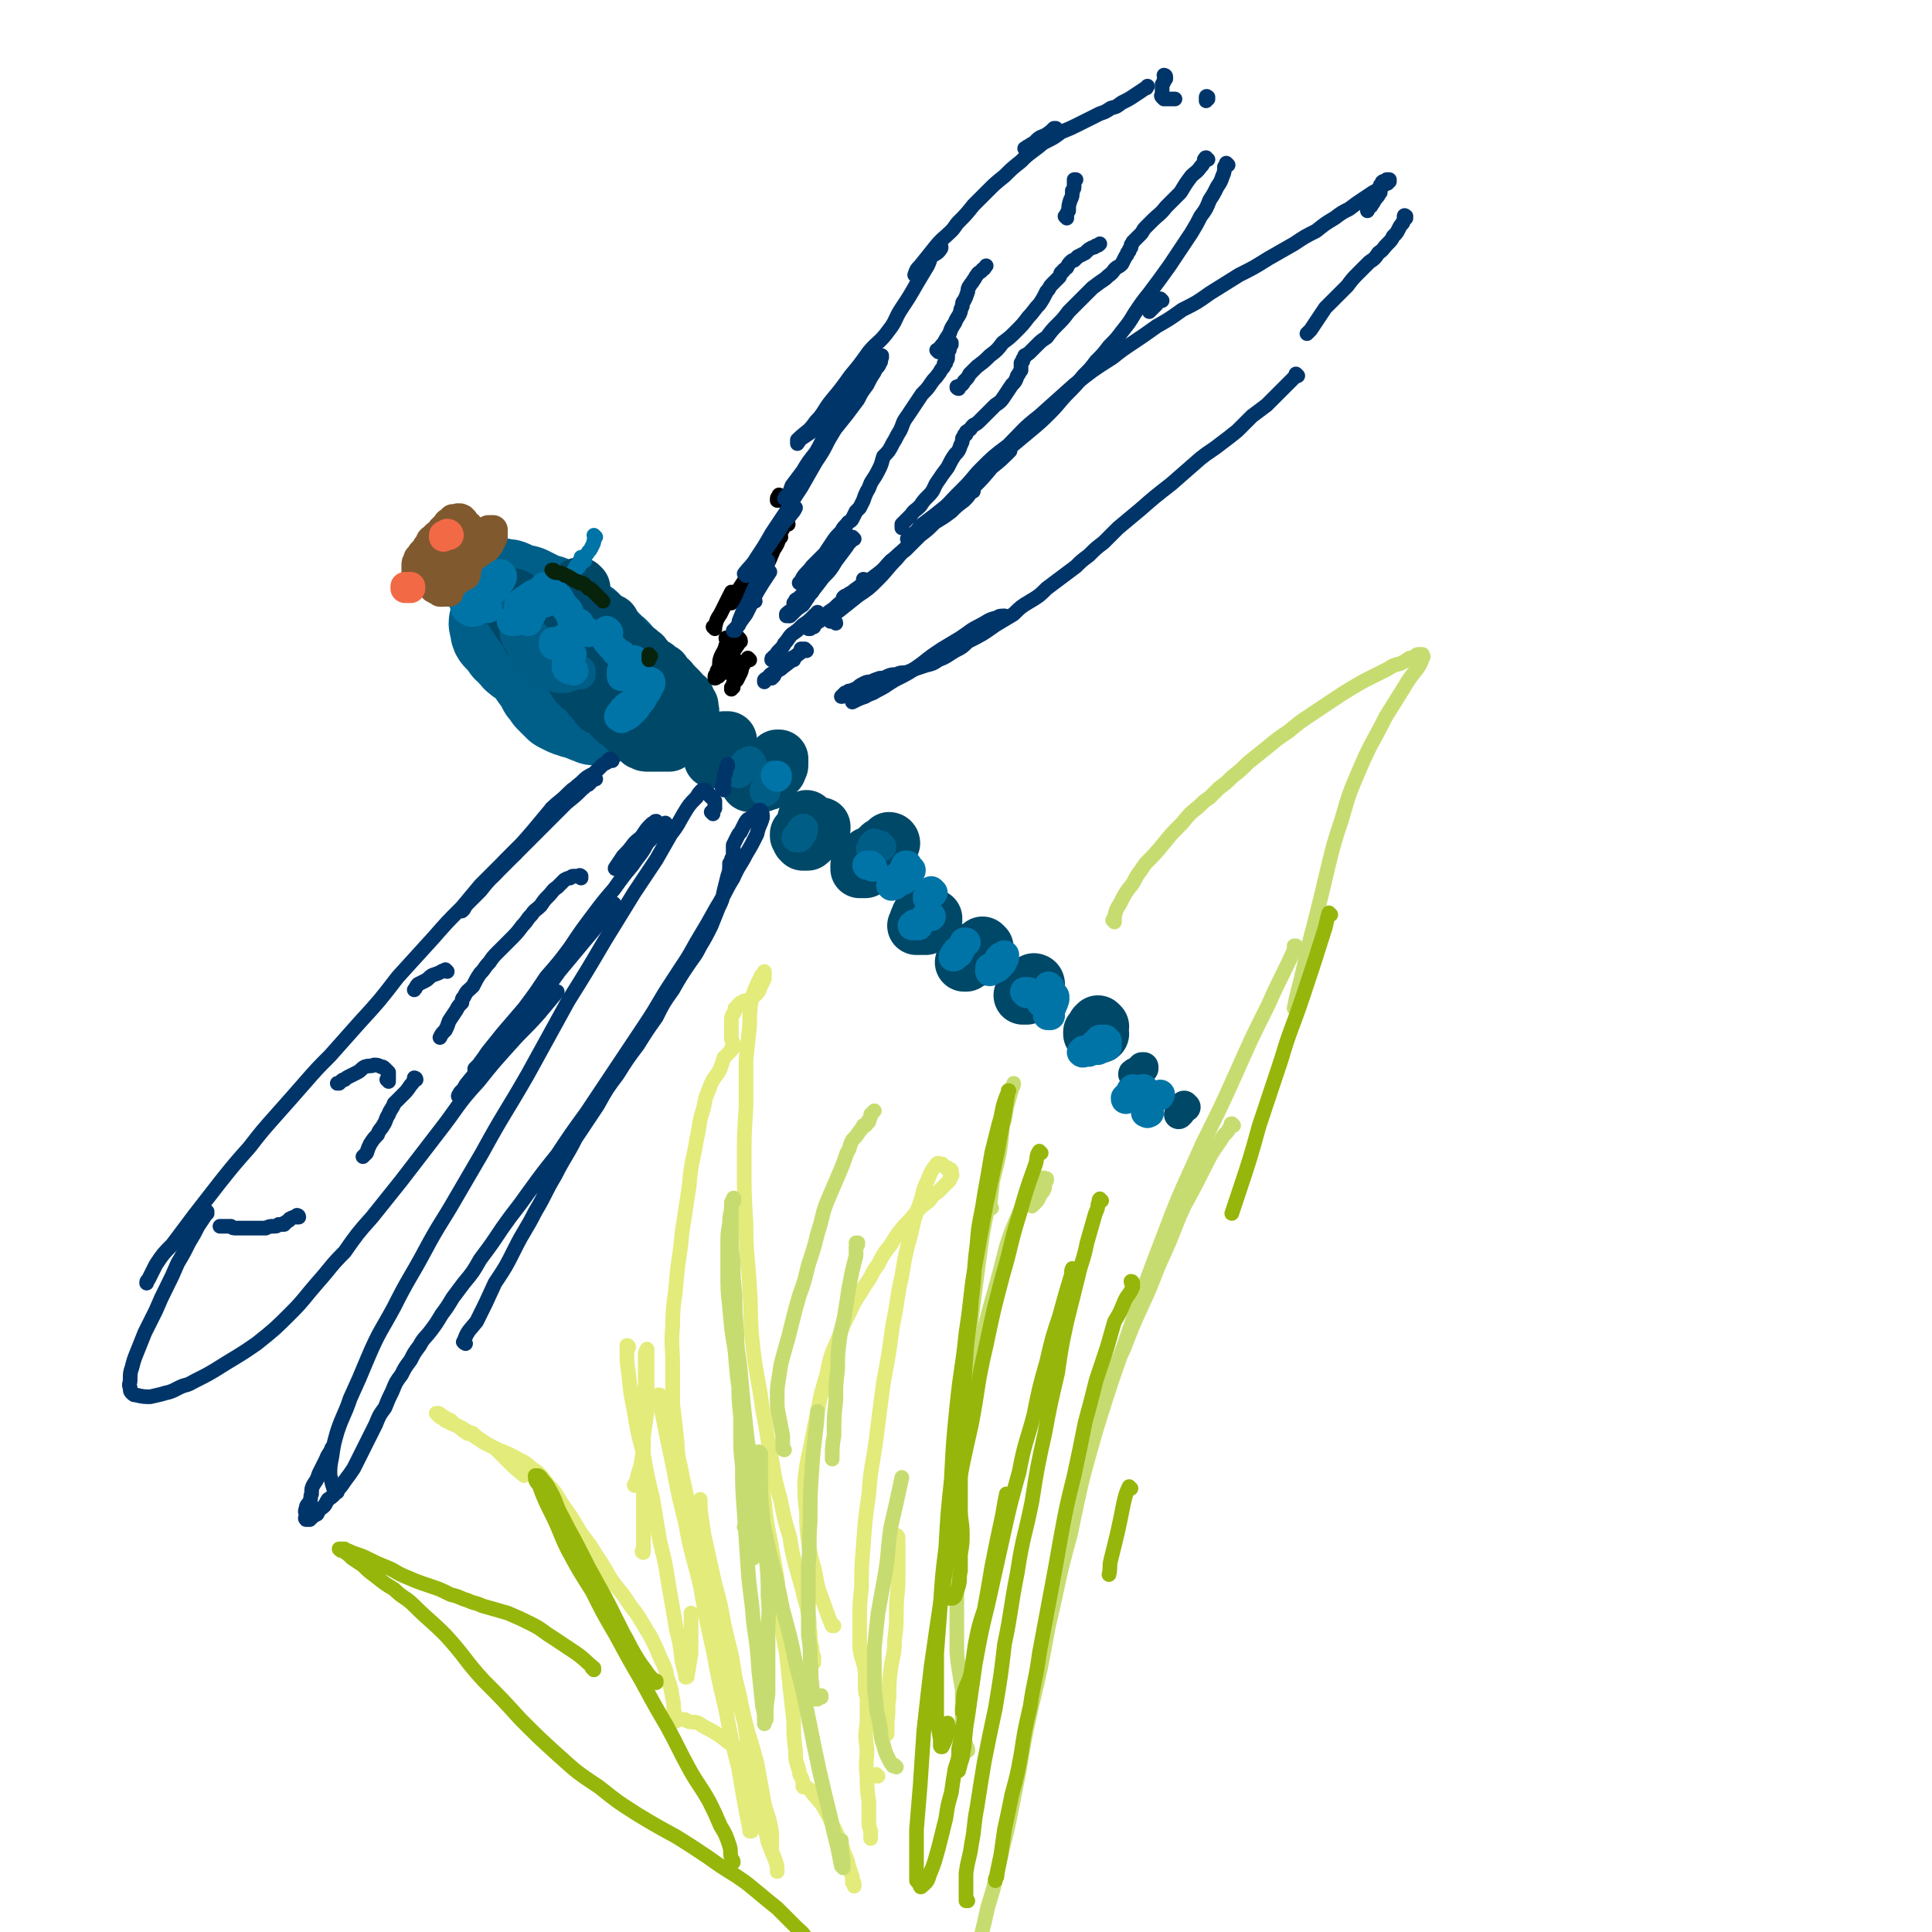 <svg viewBox='0 0 1054 1054' version='1.1' xmlns='http://www.w3.org/2000/svg' xmlns:xlink='http://www.w3.org/1999/xlink'><g fill='none' stroke='rgb(0,95,137)' stroke-width='53' stroke-linecap='round' stroke-linejoin='round'><path d='M275,334c0,0 -1,0 -1,-1 0,0 1,1 1,1 -1,0 -1,0 -1,0 -1,0 -1,0 -1,1 0,0 0,0 0,0 -1,1 -1,1 -1,1 0,1 0,1 0,2 -1,2 -1,2 0,4 0,3 0,3 2,5 2,2 2,2 4,5 1,1 2,1 3,3 2,1 1,2 3,3 1,1 1,1 2,1 1,1 1,1 2,2 0,0 0,0 1,0 0,0 0,0 0,1 1,0 1,0 1,0 0,0 0,0 1,1 0,0 0,0 0,0 0,0 1,0 1,1 1,1 0,2 1,3 1,2 2,2 3,4 1,2 1,2 2,4 2,2 2,2 3,4 1,1 1,1 2,2 2,2 2,2 3,3 2,1 2,1 4,2 2,1 2,0 3,1 2,1 2,0 4,1 1,0 1,0 2,1 1,0 1,0 2,0 0,1 0,1 1,1 1,0 1,0 1,0 1,0 1,1 1,1 1,0 1,0 2,0 0,0 0,0 1,0 0,0 0,0 1,0 0,0 0,0 0,0 0,0 0,0 0,0 1,-1 1,-1 1,-2 0,-3 0,-3 0,-5 0,-3 0,-3 0,-6 -1,-4 -1,-4 -2,-7 -1,-3 -1,-3 -3,-6 -1,-2 -1,-2 -2,-5 -2,-2 -3,-2 -5,-5 -2,-1 -2,-1 -4,-3 -2,-1 -2,-2 -4,-3 -2,-2 -3,-1 -5,-2 -3,-2 -2,-2 -5,-3 -2,-2 -2,-2 -4,-3 -2,-1 -2,-1 -5,-2 -2,-2 -2,-2 -5,-4 -2,-1 -2,-1 -4,-3 -2,-1 -2,-1 -3,-3 -2,-1 -2,-1 -4,-3 0,-1 0,-1 -1,-2 0,0 0,0 0,-1 -1,0 -1,0 -1,0 0,-1 0,-1 0,-1 -1,-1 -1,-1 -1,-1 0,0 0,0 0,0 0,-1 0,-1 -1,-1 0,0 0,0 0,0 1,1 0,0 0,0 0,0 0,0 0,0 1,0 1,0 2,0 1,0 1,0 1,0 3,1 3,0 5,1 2,1 2,1 4,2 2,1 2,0 5,1 2,1 2,1 4,2 2,1 2,1 3,2 2,0 2,0 3,1 2,0 2,0 4,1 2,1 2,1 3,2 2,0 2,0 3,1 2,1 1,1 2,2 2,1 2,1 3,2 2,1 1,1 3,3 1,1 1,0 3,2 1,0 1,1 1,1 2,2 2,2 3,3 1,1 1,1 3,3 1,1 1,1 3,3 1,0 1,0 1,1 1,0 1,0 1,1 1,1 1,1 1,1 1,0 1,0 1,1 1,0 1,0 1,1 0,0 0,0 1,0 0,1 0,1 0,1 0,0 0,0 1,0 0,0 0,0 0,0 0,0 0,0 -1,-1 -1,0 -1,1 -1,0 -2,0 -2,-1 -4,-2 -1,-1 -1,-1 -3,-2 -1,0 -1,0 -1,-1 -1,0 -1,0 -1,0 0,0 0,0 -1,0 0,-1 0,-1 0,-1 0,0 0,0 0,0 -1,0 -1,0 -1,0 1,0 1,0 1,0 2,1 2,1 3,2 3,2 3,2 5,4 2,1 1,1 3,3 2,1 2,1 4,2 2,2 2,2 3,4 1,1 1,1 2,2 1,2 1,2 3,3 1,1 1,1 1,3 1,1 1,1 2,3 1,1 1,2 1,3 0,0 1,0 1,1 0,0 0,0 0,1 0,1 1,1 1,1 0,1 0,1 0,1 0,0 0,0 0,1 0,0 0,0 0,0 0,0 0,0 0,1 0,0 0,0 0,0 0,0 -1,-1 -1,-1 0,0 0,1 1,1 0,0 0,0 0,0 0,0 0,0 0,0 0,1 0,0 1,1 0,0 0,0 0,0 0,1 0,1 0,1 1,0 1,0 1,1 0,0 0,0 0,0 0,0 0,0 0,0 1,0 0,0 0,0 0,0 0,0 0,0 0,0 0,0 0,0 1,0 0,0 0,0 -1,-1 -1,-1 -1,-2 -2,-2 -2,-2 -4,-4 -3,-3 -3,-3 -5,-6 -3,-3 -3,-3 -6,-6 -3,-3 -3,-3 -5,-5 -3,-3 -3,-3 -6,-6 -3,-4 -3,-4 -7,-7 -3,-3 -3,-3 -6,-6 -3,-2 -3,-2 -6,-4 -3,-1 -3,-2 -5,-3 -3,-1 -3,-1 -6,-1 -1,-1 -1,-1 -3,-1 -2,0 -2,0 -3,0 -1,1 -1,1 -2,1 -1,1 -1,1 -2,1 -1,0 -1,0 -2,1 -1,0 -1,0 -2,1 -1,0 -1,0 -2,0 -1,0 -1,1 -1,1 0,0 -1,0 -1,0 0,0 0,0 -1,1 0,0 0,0 0,0 0,0 0,0 0,0 -1,0 -1,0 -1,0 0,0 0,0 0,0 2,0 2,0 3,0 4,0 4,1 7,0 4,0 4,-1 9,-2 '/></g>
<g fill='none' stroke='rgb(0,72,104)' stroke-width='32' stroke-linecap='round' stroke-linejoin='round'><path d='M317,321c0,0 -1,-1 -1,-1 0,1 0,1 0,3 -1,2 -1,2 -2,4 -1,3 -1,3 -2,6 -1,2 -2,1 -3,3 -1,1 -1,1 -1,2 -1,0 -1,0 -1,1 -1,0 -1,0 -1,1 -1,0 -1,0 -1,1 -2,0 -2,0 -3,1 -1,0 -1,0 -2,0 -2,0 -2,1 -3,0 -3,-1 -2,-1 -4,-2 -2,-2 -2,-2 -4,-3 -1,-1 -1,-1 -2,-2 0,0 0,0 -1,-1 -1,0 -1,0 -2,-1 -1,-1 -1,-1 -1,-1 -1,0 -1,0 -1,0 -1,-1 -1,-1 -1,-1 0,0 0,0 0,0 0,0 0,0 -1,0 0,0 0,0 0,0 1,1 0,1 1,3 2,3 2,3 4,6 3,4 3,4 5,8 3,3 3,4 6,7 2,2 2,2 5,5 3,2 3,1 6,3 2,1 2,1 4,2 1,1 1,1 2,1 1,1 1,1 3,1 0,0 0,0 1,0 0,0 0,0 1,0 0,0 0,0 0,0 1,0 1,0 1,-1 0,0 0,0 0,0 0,-2 0,-2 0,-3 -1,-1 -1,-1 -2,-2 -1,-1 -1,-1 -1,-2 -2,0 -2,0 -3,-1 -1,0 -1,0 -1,0 -1,-1 -1,-1 -1,-1 -1,0 -1,0 -1,0 0,0 -1,0 -1,0 0,1 0,2 1,2 1,3 2,3 4,6 3,2 3,3 6,5 2,2 3,1 5,3 2,1 2,2 4,3 1,0 1,0 2,1 1,0 1,0 1,0 0,0 0,0 1,0 0,1 0,1 0,0 0,0 0,0 0,0 -2,-3 -1,-3 -4,-6 -2,-3 -3,-3 -6,-6 -3,-3 -3,-3 -6,-6 -4,-3 -4,-3 -7,-6 -3,-3 -3,-3 -6,-6 -3,-3 -3,-3 -6,-5 -2,-3 -2,-3 -5,-5 -2,-2 -2,-2 -4,-4 -1,-1 -2,-1 -3,-3 -2,-1 -1,-1 -3,-2 0,0 0,0 -1,-1 0,0 0,0 -1,0 -1,0 -1,-1 -1,-1 -1,0 -1,0 -2,0 0,0 0,0 -1,0 -1,0 -1,0 -1,0 -1,0 -1,0 -1,0 -1,0 -1,0 -1,0 0,0 -1,0 -1,0 1,1 1,1 2,1 2,1 1,2 4,3 2,1 3,1 6,2 3,1 3,1 6,2 2,1 2,0 5,1 2,0 2,0 4,0 2,1 2,1 4,0 2,0 2,0 4,-1 1,0 1,0 2,-2 0,-1 0,-1 1,-2 0,0 0,0 1,0 0,-1 0,-1 0,-1 0,0 0,-1 1,-1 0,0 0,0 0,0 2,2 2,2 3,4 3,3 3,3 5,7 2,3 2,3 5,5 2,3 2,3 4,5 2,3 2,3 5,5 2,2 2,2 4,4 2,1 2,1 4,2 0,1 1,1 2,1 0,1 0,1 0,2 1,0 1,0 1,1 1,0 1,0 1,1 1,0 1,0 1,0 0,1 0,1 1,1 0,1 0,1 1,1 0,1 0,1 1,1 0,1 0,1 1,1 0,0 0,0 0,1 0,0 0,0 0,0 1,0 1,0 1,0 0,0 0,0 1,0 0,-1 0,-1 0,-2 0,-2 0,-2 0,-4 -1,-3 -1,-3 -3,-5 -1,-2 -1,-1 -3,-3 0,0 0,0 -1,0 0,-1 0,-1 -1,-1 0,0 0,0 0,0 0,0 -1,0 -1,0 0,1 0,2 1,3 2,3 3,3 5,6 3,3 3,3 6,6 2,1 2,1 4,2 3,2 2,2 5,4 1,1 1,1 3,2 1,1 1,1 2,2 0,0 0,0 1,0 0,0 0,0 1,1 0,0 0,0 0,0 0,0 1,0 1,0 0,0 0,0 0,0 0,0 0,0 0,0 0,0 0,0 0,0 -1,0 -1,0 -2,0 -2,-1 -2,-1 -5,-3 -3,-1 -3,-2 -6,-3 -3,-1 -4,-1 -7,-3 -3,-1 -3,-2 -7,-3 -4,-2 -4,-1 -8,-3 -4,-1 -4,-1 -8,-2 -2,-1 -2,-1 -5,-1 -3,-1 -3,-1 -6,-1 -2,-1 -2,-1 -5,-1 -2,0 -2,0 -4,-1 0,0 0,0 -1,0 -1,0 -1,0 -1,0 -1,0 -1,0 -1,0 -1,0 -1,0 -1,0 -1,0 -1,0 -1,0 0,0 0,0 -1,0 0,0 0,-1 0,-1 -1,0 -1,0 -1,0 0,0 0,0 0,0 0,0 0,0 0,0 0,0 -1,0 -1,-1 0,0 1,1 1,1 1,1 1,1 2,2 2,2 2,2 4,4 2,2 2,2 4,5 1,2 1,2 3,4 2,1 2,1 3,2 2,2 1,2 3,4 1,1 1,1 2,2 2,1 1,2 2,3 2,1 2,0 4,2 2,2 2,2 4,4 2,2 2,2 4,3 2,2 2,2 4,4 1,1 1,1 2,2 1,0 1,0 2,1 1,1 1,1 1,1 1,1 1,1 1,1 1,1 1,1 1,1 1,0 1,0 1,0 1,1 1,1 2,1 0,0 0,0 1,0 1,0 1,0 1,0 1,0 1,0 2,0 0,0 0,0 1,0 1,0 1,0 1,0 1,0 1,0 1,0 0,0 0,0 1,0 0,0 0,0 1,0 0,0 0,0 0,0 1,0 1,0 1,0 0,0 0,0 0,0 1,0 1,0 1,0 1,0 1,0 1,0 1,-1 1,-1 1,-1 1,-2 1,-2 2,-3 2,-2 2,-2 3,-3 1,-1 1,-1 2,-3 0,0 0,0 1,-1 0,-1 0,-1 0,-2 1,0 1,0 1,-1 0,0 0,0 0,-1 1,0 1,0 1,-1 0,0 0,0 0,0 0,-1 0,-1 0,-1 1,0 0,0 0,0 0,-1 0,-1 0,-1 0,0 0,0 0,0 0,0 0,0 0,-1 0,0 0,0 0,0 0,-1 0,-1 0,-1 -1,-2 -2,-2 -3,-4 -2,-2 -1,-2 -3,-4 -2,-2 -2,-2 -4,-4 -1,-2 -2,-2 -3,-3 -1,-1 -1,-1 -2,-3 -2,-1 -2,-1 -3,-2 -1,-1 -1,-1 -2,-1 -2,-2 -2,-2 -4,-3 -2,-1 -2,-1 -3,-2 -3,-1 -3,-1 -5,-2 -2,-1 -2,-1 -4,-2 -2,0 -1,0 -3,-1 -1,-2 -1,-2 -3,-3 -1,-1 -2,-1 -3,-2 -1,-1 -1,-1 -2,-2 -1,-1 -1,-1 -2,-2 -1,-1 -1,-1 -1,-2 -1,0 -1,0 -1,-1 -1,0 -1,0 -1,-1 0,0 0,0 -1,-1 0,-1 0,-1 0,-1 -1,-1 -1,-1 -1,-2 0,0 0,0 -1,-1 0,0 0,0 -1,-1 0,0 0,0 -1,0 0,-1 0,-1 -1,-1 0,-1 0,-1 0,-1 -1,0 -1,0 -1,0 -1,-1 -1,-1 -1,-1 0,0 0,0 0,0 -1,0 -1,0 -1,0 0,0 0,0 0,0 0,0 0,0 0,0 0,0 0,-1 -1,-1 0,0 1,1 1,1 1,0 1,-1 2,0 2,1 2,1 4,2 2,1 2,1 4,3 1,0 1,0 2,0 1,1 1,1 2,1 0,1 0,1 0,1 1,0 1,0 1,0 1,0 1,1 1,1 1,0 1,0 1,0 0,0 0,0 0,0 1,0 1,0 1,0 '/><path d='M328,337c-1,0 -1,-1 -1,-1 -1,0 0,0 0,0 0,1 0,1 0,1 0,1 0,1 1,2 1,1 1,1 1,2 2,2 2,2 4,3 1,2 1,1 2,2 1,1 1,1 2,2 '/><path d='M340,349c0,0 -1,-1 -1,-1 0,0 0,0 0,0 0,0 0,0 0,0 0,0 0,0 0,1 -1,0 -1,0 -1,0 0,0 0,0 0,0 0,0 0,0 0,0 0,0 0,0 0,0 1,1 1,1 1,1 0,0 0,0 0,0 '/><path d='M346,361c0,-1 -1,-1 -1,-1 0,-1 0,0 0,0 0,0 0,0 0,0 -1,0 -1,0 -1,0 0,0 0,0 0,0 -1,0 -1,0 -1,0 0,0 0,0 0,0 0,0 0,0 0,0 '/><path d='M392,412c0,0 -1,0 -1,-1 0,0 0,1 0,1 0,0 0,0 0,0 -1,0 -1,0 -1,0 0,1 0,1 0,1 0,0 -1,0 -1,0 0,0 0,0 0,1 0,0 0,0 0,0 1,0 0,-1 0,-1 0,0 0,1 0,1 1,0 1,0 1,0 0,0 0,0 0,0 0,0 0,0 1,0 0,0 0,0 0,0 0,0 0,0 1,0 0,0 0,0 0,0 0,0 0,0 0,0 0,-1 0,-1 0,-1 0,-1 0,-1 0,-1 0,0 0,0 0,-1 -1,0 -1,0 -1,-1 0,0 0,0 0,0 0,-1 0,-1 0,-1 0,0 0,0 0,0 0,0 0,0 0,-1 0,0 0,0 0,0 0,0 0,0 1,0 0,-1 0,-1 1,-1 0,0 0,0 1,0 0,0 0,0 1,-1 0,0 0,0 0,0 1,0 1,0 1,-1 1,0 1,0 1,0 0,0 0,0 0,0 0,-1 0,-1 0,-1 0,0 0,0 0,0 0,0 0,0 -1,0 0,0 0,0 -1,0 0,0 0,0 -1,1 0,0 0,0 0,0 -1,1 -1,1 -1,1 -1,0 -1,0 -1,0 '/><path d='M419,426c-1,0 -1,0 -1,-1 -1,0 0,1 0,1 0,0 0,0 -1,0 0,0 0,0 0,0 -1,0 -1,0 -1,1 0,0 0,0 -1,0 0,0 0,0 0,0 -1,0 -1,0 -1,0 0,0 0,0 0,0 0,0 0,0 -1,0 0,0 0,0 0,0 1,1 0,0 0,0 0,0 0,0 0,0 1,1 1,0 1,0 1,0 1,0 1,0 1,0 1,0 1,0 1,-1 1,-1 1,-1 0,0 0,0 1,-1 0,0 0,0 0,0 1,0 0,0 0,-1 0,0 1,0 0,-1 0,0 0,0 0,0 0,0 0,0 0,0 -1,-1 -1,-1 -2,-1 -1,0 -1,0 -1,0 -1,0 -1,1 -2,1 -1,1 -1,1 -1,1 -1,0 -1,0 -1,1 0,0 -1,0 -1,1 0,0 0,0 0,1 0,0 -1,0 -1,0 0,0 0,0 0,0 1,0 1,0 1,0 2,0 2,0 3,-2 2,-1 2,-1 4,-3 1,-1 1,-1 2,-2 2,-2 2,-2 3,-3 1,0 1,-1 1,-1 0,0 0,0 1,-1 0,0 0,0 0,0 0,0 0,0 0,-1 1,0 1,0 1,0 0,0 0,0 0,0 0,0 0,0 0,1 0,1 0,1 0,2 0,1 0,1 -1,2 0,0 0,0 0,1 '/><path d='M441,448c0,0 -1,-1 -1,-1 0,0 0,0 0,0 0,1 0,1 0,2 0,1 0,1 -1,3 0,1 0,1 -1,3 0,0 0,0 -1,1 0,0 0,0 0,0 0,1 0,1 0,1 0,1 0,1 0,1 1,1 1,1 1,1 0,0 1,0 1,0 0,0 1,0 1,0 1,0 1,0 1,-1 1,0 1,0 1,-1 1,0 1,0 1,-1 1,0 1,0 1,-1 0,0 0,0 0,-1 0,0 0,0 0,-1 0,0 0,0 0,0 0,-1 0,-1 0,-1 -1,0 -1,0 -2,0 -1,0 -1,0 -2,0 -1,0 -1,1 -1,1 -1,0 -1,0 -1,1 -1,0 -1,0 -2,1 0,0 0,0 0,0 0,0 0,1 0,1 0,0 1,0 2,0 1,0 1,0 2,0 1,0 1,0 3,-1 1,0 1,0 2,-1 1,-1 1,-1 1,-1 1,-1 1,-1 1,-1 1,0 1,0 1,0 0,0 0,-1 0,-1 0,0 0,0 0,0 0,0 0,0 0,0 0,0 0,0 -1,0 -1,0 -1,0 -2,1 0,0 0,0 -1,1 -1,0 0,0 -1,1 0,0 0,0 -1,0 0,0 0,0 0,0 '/><path d='M486,460c0,0 0,-1 -1,-1 0,0 1,0 1,1 0,0 0,0 -1,0 0,0 0,0 0,0 -1,0 -1,0 -1,0 -1,1 -1,1 -1,2 -1,0 -1,0 -2,0 0,1 0,1 -1,1 -1,1 -1,1 -1,1 -1,1 -1,1 -1,1 -1,1 -1,1 -1,1 -1,0 -1,0 -1,0 0,1 0,1 0,1 -1,0 -1,0 -1,0 0,0 0,0 0,0 -1,0 -1,0 -1,0 0,0 0,0 0,0 0,0 0,0 0,0 0,1 0,1 0,1 0,0 0,0 0,0 -1,0 -1,0 -1,1 -1,0 -1,0 -1,1 -1,0 -1,0 -1,0 0,1 0,1 -1,1 0,1 0,1 -1,1 0,1 0,1 0,1 0,0 0,0 0,0 0,1 0,1 0,1 1,0 2,0 3,0 2,-1 2,-2 4,-3 '/><path d='M503,501c0,0 0,-1 -1,-1 0,0 1,0 1,0 0,0 0,0 0,0 -1,1 -1,1 -1,1 0,0 0,0 0,1 -1,0 -1,0 -1,1 0,0 0,0 0,0 0,1 0,1 0,1 0,0 0,0 0,0 1,1 1,0 2,1 0,0 0,0 1,0 0,0 0,0 1,0 1,-1 1,-1 1,-1 1,0 1,0 1,0 1,-1 1,-1 1,-1 0,0 0,0 1,-1 0,0 0,0 0,0 0,0 0,0 0,-1 0,0 -1,0 -1,0 -1,0 -1,0 -1,0 -1,0 -1,0 -2,1 -1,0 -1,0 -2,1 0,0 0,0 -1,0 0,1 0,1 0,1 -1,0 -1,0 -1,1 0,0 0,0 -1,0 '/><path d='M537,517c0,0 -1,-1 -1,-1 0,0 0,0 0,0 -1,1 -1,1 -3,2 -1,1 -1,1 -3,3 -1,0 0,1 -1,2 -1,0 -1,0 -2,1 0,0 0,0 0,1 -1,0 0,0 -1,0 0,0 0,0 0,0 0,0 0,0 0,0 1,-1 1,-1 2,-2 1,-1 1,-1 2,-2 1,0 0,0 1,-1 0,0 0,0 1,0 0,-1 0,0 1,-1 0,0 0,0 0,0 0,0 0,0 1,-1 0,0 0,0 0,0 0,0 0,0 0,0 0,1 0,1 0,1 1,1 0,1 0,2 0,0 0,0 0,1 '/><path d='M565,537c0,0 -1,-1 -1,-1 0,0 1,0 1,1 0,0 0,0 -1,0 0,0 0,0 0,0 0,0 0,0 -1,0 0,0 0,0 0,0 1,1 0,0 0,0 0,0 0,0 0,0 0,0 0,0 0,0 0,1 0,1 0,1 0,0 0,0 0,0 -1,1 -1,1 -1,1 0,1 0,1 -1,1 0,0 0,0 -1,1 0,0 0,0 0,1 -1,0 -1,0 -1,0 0,1 0,1 0,1 -1,0 -1,0 -1,0 0,0 0,0 0,0 0,0 0,0 0,0 1,0 1,0 2,0 0,-1 0,-1 1,-1 0,-1 0,-1 1,-1 0,-1 1,-1 1,-1 1,-1 1,-1 1,-1 1,0 1,0 1,0 '/><path d='M599,561c0,0 -1,-1 -1,-1 0,0 0,0 0,1 0,0 0,0 0,0 1,0 0,-1 0,-1 0,0 0,0 0,1 0,0 0,0 0,0 0,-1 0,-1 0,-1 1,0 1,0 1,0 0,0 0,0 0,0 0,0 0,0 1,0 0,0 0,0 0,0 0,0 -1,-1 -1,-1 0,0 0,0 0,1 0,0 0,0 0,0 0,1 -1,0 -1,1 0,0 0,0 -1,1 0,0 0,0 0,0 0,1 0,1 -1,1 0,0 0,0 0,0 0,0 0,1 0,1 1,0 1,0 1,0 1,0 1,0 1,0 1,0 1,0 1,0 0,0 0,0 1,0 '/></g>
<g fill='none' stroke='rgb(0,72,104)' stroke-width='16' stroke-linecap='round' stroke-linejoin='round'><path d='M620,586c0,0 0,0 -1,-1 0,0 1,1 1,1 0,0 -1,0 -1,0 0,0 0,0 0,0 0,0 0,0 0,0 0,0 0,0 0,0 0,0 -1,0 -1,0 0,-1 1,0 1,0 1,0 1,0 1,-1 0,0 0,0 1,-1 0,0 0,0 1,0 0,-1 0,-1 0,-1 1,0 1,0 1,0 0,0 0,0 0,-1 0,0 0,0 1,0 0,0 0,0 0,0 0,1 0,1 0,1 -1,0 0,0 -1,0 0,1 0,1 0,1 '/><path d='M647,604c0,0 -1,-1 -1,-1 0,0 0,1 -1,1 0,1 0,1 -1,3 0,0 0,0 0,0 -1,1 -1,1 -1,1 '/></g>
<g fill='none' stroke='rgb(0,93,134)' stroke-width='16' stroke-linecap='round' stroke-linejoin='round'><path d='M298,352c0,0 -1,-1 -1,-1 0,0 0,1 0,1 0,0 0,0 0,0 0,0 0,0 -1,0 0,0 0,0 0,0 -1,0 -1,0 -1,0 0,0 0,0 0,0 -1,0 -1,0 -1,0 0,-1 0,-1 0,-1 0,0 0,0 0,-1 '/><path d='M281,337c0,0 -1,0 -1,-1 0,0 1,1 1,1 0,0 -1,0 -1,-1 0,0 0,0 0,0 -1,0 -1,0 -1,0 0,-1 0,-1 0,-1 0,0 -1,0 -1,0 0,-1 0,-1 0,-1 0,0 0,0 1,0 0,0 0,0 0,-1 1,0 1,0 1,0 1,0 0,0 1,-1 0,0 0,0 1,0 0,0 0,0 1,0 0,0 0,0 1,0 0,0 0,0 0,0 1,0 1,0 1,1 0,0 0,0 0,1 1,0 0,0 1,1 0,0 0,0 0,1 0,0 0,0 0,1 0,0 0,0 0,0 0,0 0,0 0,0 '/><path d='M283,336c-1,0 -1,0 -1,-1 0,0 0,1 0,1 0,0 0,0 0,0 -1,0 -1,0 -1,1 0,2 0,2 0,4 0,3 -1,3 0,6 1,3 2,3 3,6 2,3 2,3 4,6 2,2 2,2 4,4 2,2 2,2 4,4 2,1 2,1 4,2 2,0 2,0 4,1 1,0 1,0 3,0 1,0 1,0 2,0 1,-1 1,-1 2,-1 0,0 0,0 1,0 0,-1 0,-1 0,-1 1,-1 1,-1 1,-1 1,0 1,0 1,0 1,0 1,-1 1,-1 1,0 1,0 1,0 0,0 0,0 0,0 1,0 1,0 1,0 0,0 0,0 0,1 0,0 0,0 0,0 0,0 0,1 0,1 -1,0 -1,0 -1,0 -1,0 -1,0 -2,0 0,0 0,0 0,0 '/><path d='M285,331c0,0 -1,-1 -1,-1 0,0 1,0 1,1 0,0 -1,-1 -1,0 0,0 0,0 0,0 0,0 0,0 0,0 0,0 0,0 0,1 0,0 0,0 0,1 0,1 0,1 1,3 0,2 0,2 1,4 1,1 1,1 2,3 2,2 2,1 3,3 2,1 1,2 3,3 1,1 1,1 2,2 1,1 1,1 3,2 '/><path d='M410,416c0,0 -1,0 -1,-1 0,0 1,1 1,1 0,0 0,0 0,0 0,0 0,0 0,0 0,0 -1,0 -1,-1 0,0 0,1 1,1 0,0 -1,0 -1,0 0,0 0,0 0,0 0,0 0,0 0,0 0,0 0,0 0,0 0,0 0,0 0,0 -1,0 -1,0 -1,0 0,0 0,0 0,0 0,0 0,0 -1,0 0,1 0,1 0,1 0,0 0,0 -1,0 0,1 0,1 0,1 0,0 0,0 0,1 -1,0 -1,0 -1,1 0,0 0,0 -1,1 0,0 0,0 0,0 0,0 0,0 -1,1 0,0 0,0 0,0 '/><path d='M421,424c0,-1 -1,-1 -1,-1 0,0 0,0 1,0 0,0 0,0 0,0 -1,1 -1,1 -1,1 0,0 0,0 0,1 0,0 0,0 0,1 0,0 0,0 -1,1 0,0 0,0 0,1 0,0 0,0 -1,1 0,1 0,1 0,1 0,0 0,0 0,1 0,0 0,0 0,0 0,1 0,1 -1,1 0,0 0,0 0,0 1,0 0,0 0,-1 0,0 0,0 0,0 '/><path d='M438,454c0,0 0,-1 -1,-1 0,0 1,0 1,1 0,0 0,0 0,0 -1,0 -1,0 -1,1 0,0 0,0 -1,0 0,0 0,0 -1,1 0,0 0,0 0,0 0,0 0,0 0,0 -1,1 -1,1 0,1 0,0 0,0 0,0 0,0 0,0 0,0 0,0 1,0 1,0 0,0 0,0 0,-1 0,0 0,0 1,-1 0,0 0,0 0,-1 0,0 0,0 1,-1 0,0 0,0 0,0 0,-1 0,0 0,-1 1,0 0,0 0,0 0,0 0,0 0,0 0,0 0,0 0,0 0,0 0,0 0,0 '/><path d='M481,462c-1,0 -1,-1 -1,-1 0,0 0,0 0,1 0,0 0,0 -1,0 0,0 -1,0 -1,0 0,0 0,0 -1,1 0,0 0,0 0,0 0,0 0,0 0,0 -1,0 -1,0 -1,0 0,0 0,0 0,0 0,0 -1,0 -1,0 0,0 0,0 0,0 0,0 0,0 0,0 1,-1 1,-1 1,-2 0,0 0,0 1,-1 0,0 0,0 0,0 '/></g>
<g fill='none' stroke='rgb(0,116,167)' stroke-width='16' stroke-linecap='round' stroke-linejoin='round'><path d='M284,338c0,0 -1,-1 -1,-1 -1,0 0,0 -1,1 -1,0 -1,0 -2,0 0,0 0,1 0,1 -1,0 -1,0 -1,0 0,0 0,0 0,0 0,0 0,0 0,0 1,0 1,0 2,0 1,-1 1,-1 3,-2 2,-2 2,-2 4,-4 1,0 1,0 1,-1 '/><path d='M298,321c0,0 -1,-1 -1,-1 0,0 1,0 1,0 0,0 0,0 0,1 0,0 0,0 0,0 -1,1 -1,1 -1,2 0,1 0,1 0,2 0,0 0,0 0,1 0,1 0,1 0,1 0,1 0,1 0,2 '/><path d='M287,332c0,0 -1,-1 -1,-1 0,0 1,0 0,0 0,1 0,0 -1,0 0,0 0,0 -1,0 0,0 0,0 0,0 -1,0 -1,0 -1,0 0,0 0,1 0,0 0,0 0,0 0,0 0,-1 0,-1 0,-1 2,-2 2,-2 4,-3 1,-1 1,-1 3,-2 1,-1 1,-1 2,-1 1,-1 1,-1 3,-1 0,0 0,0 1,0 1,-1 1,0 1,0 1,0 1,-1 2,0 0,0 0,0 1,0 0,0 1,0 1,0 1,0 1,1 1,1 1,0 1,0 1,1 2,1 2,1 3,3 1,2 1,2 2,3 1,1 1,1 2,2 1,2 1,3 2,5 2,1 2,1 4,2 1,2 1,2 3,4 1,1 1,1 2,1 '/><path d='M332,345c0,0 -1,0 -1,-1 0,0 0,1 0,1 0,0 0,0 0,1 0,0 0,0 0,0 0,1 0,2 0,3 0,1 0,1 1,1 1,2 1,2 2,3 1,1 1,1 2,2 0,1 0,0 1,1 0,0 0,0 1,1 0,0 0,0 1,0 0,0 0,0 0,1 '/><path d='M341,364c0,0 0,-1 -1,-1 0,0 1,0 1,1 0,0 -1,0 -1,0 0,1 0,1 0,1 0,1 0,1 -1,1 0,1 0,1 0,1 0,1 0,1 0,1 0,0 0,0 0,1 '/><path d='M314,346c-1,0 -1,-1 -1,-1 -1,0 0,1 0,1 0,0 -1,0 -2,1 -1,1 -1,1 -2,2 0,0 0,0 0,0 0,1 0,1 -1,1 0,1 0,1 0,2 0,0 0,0 0,0 '/><path d='M312,357c0,0 -1,0 -1,-1 0,0 1,1 1,1 -1,1 -1,1 -1,3 -1,1 -1,1 -1,2 -1,0 -1,0 -1,1 0,0 0,0 0,1 0,0 0,1 1,1 1,1 1,0 3,1 '/><path d='M346,369c0,0 0,-1 -1,-1 0,0 1,0 1,0 -1,0 -1,0 -1,0 0,0 0,0 0,0 -1,0 -1,0 -1,0 0,0 0,0 0,0 -1,0 0,0 -1,-1 0,0 0,0 0,0 '/><path d='M347,361c0,0 -1,-1 -1,-1 0,0 0,0 0,0 0,1 0,1 0,1 '/><path d='M303,351c0,0 -1,-1 -1,-1 0,0 0,1 0,1 0,0 0,0 0,0 0,0 0,1 0,1 0,0 0,0 0,0 0,0 0,0 1,0 2,-1 2,-1 3,-2 1,-1 1,-1 2,-2 '/><path d='M290,335c0,-1 -1,-1 -1,-1 0,0 0,0 0,1 0,1 0,1 -1,2 0,0 0,0 0,1 0,0 0,0 0,1 0,0 0,0 0,0 '/><path d='M266,332c0,0 0,-1 -1,-1 0,0 0,0 -1,1 0,0 0,0 -1,0 -1,0 -1,0 -1,0 -1,1 -1,1 -2,1 -1,0 -1,0 -2,0 -1,0 -1,0 -2,0 0,0 0,0 -1,0 0,0 0,0 -1,-1 0,-1 0,-1 0,-2 0,-1 -1,-1 -1,-1 0,-1 0,-1 0,-2 0,0 0,0 0,-1 1,0 1,0 1,-1 1,0 1,0 1,0 0,-1 0,-1 0,-1 1,0 1,0 1,0 1,0 1,0 1,0 1,0 1,0 1,1 1,1 1,1 1,2 0,1 0,1 0,2 0,0 0,0 0,1 0,1 0,1 0,1 -1,1 -1,1 -1,2 0,0 0,0 0,1 -1,0 -1,0 -1,0 0,0 0,0 0,0 2,0 2,0 3,-1 2,-2 2,-2 4,-4 1,-3 1,-3 3,-5 2,-2 2,-2 4,-4 1,-2 1,-2 2,-3 0,-1 0,-1 1,-2 0,0 0,0 0,-1 0,0 0,0 0,0 -1,-1 -1,-1 -1,-1 -1,0 -1,0 -2,0 -3,2 -3,2 -5,4 -2,2 -1,2 -3,4 -2,3 -2,3 -3,5 -1,1 -1,2 -2,3 0,1 0,1 0,1 -1,1 -1,1 -1,1 0,1 0,1 1,1 '/><path d='M344,386c0,0 -1,-1 -1,-1 -1,0 -1,0 -1,1 -2,1 -2,1 -3,3 0,0 0,0 -1,1 0,0 0,0 0,0 0,1 0,1 0,1 0,0 -1,0 0,0 1,1 1,1 3,0 2,-1 2,-1 4,-3 2,-2 2,-2 3,-4 2,-2 2,-2 3,-4 1,-2 1,-2 2,-3 0,0 0,0 0,-1 0,0 0,0 0,-1 0,0 0,0 0,0 0,0 1,0 0,0 0,0 -1,0 -1,0 -2,2 -2,2 -4,5 -2,2 -2,2 -3,4 -2,2 -2,2 -3,4 -1,1 -1,1 -2,1 0,1 0,1 0,1 0,1 0,1 -1,1 0,1 0,1 0,1 0,0 0,0 0,0 2,-2 2,-1 4,-3 2,-2 2,-2 4,-5 1,-2 1,-2 3,-4 1,-2 1,-2 2,-3 1,-1 1,-1 2,-2 0,-1 0,-1 0,-1 1,-1 1,-1 1,-1 0,0 0,0 0,0 0,-1 0,-1 0,-1 0,0 0,0 0,0 -1,0 -1,-1 -2,0 -1,0 -1,0 -2,1 -1,0 -1,0 -2,1 0,0 0,0 -1,1 0,0 0,0 0,0 0,0 1,0 1,0 1,0 1,0 2,-1 '/><path d='M424,424c0,-1 -1,-1 -1,-1 0,0 0,0 0,0 0,0 0,0 0,0 1,0 0,0 0,0 0,0 0,0 1,0 '/><path d='M476,473c0,0 -1,-1 -1,-1 0,0 0,0 0,0 0,1 0,0 0,0 -1,0 -1,0 -1,0 0,0 0,0 -1,0 0,0 0,0 0,0 '/><path d='M501,505c-1,0 -1,-1 -1,-1 -1,0 -1,0 -1,0 0,0 0,0 -1,1 0,0 0,0 0,0 0,0 0,0 0,0 0,0 0,0 0,0 1,0 -1,0 0,0 1,-1 2,0 3,0 '/><path d='M523,520c0,0 0,-1 -1,-1 0,0 0,0 0,1 -1,0 -1,0 -1,1 0,0 0,0 0,0 -1,1 0,1 -1,1 0,0 0,0 0,0 0,0 0,0 1,-1 1,-2 1,-2 3,-3 1,-2 1,-2 2,-4 0,0 1,0 1,0 '/><path d='M561,542c0,0 -1,-1 -1,-1 0,0 1,0 1,0 0,0 0,1 -1,1 0,0 0,0 0,0 0,0 0,0 0,0 0,0 0,0 -1,-1 0,0 1,0 1,1 '/><path d='M592,574c0,-1 -1,-1 -1,-1 0,0 0,0 0,0 0,0 0,0 0,0 0,1 0,0 -1,1 0,0 0,0 0,0 1,1 1,0 2,0 1,0 1,0 2,0 '/><path d='M627,607c0,0 -1,0 -1,-1 0,0 0,1 0,1 0,0 0,0 0,0 0,0 0,0 0,0 0,1 0,0 -1,0 '/><path d='M488,483c-1,0 -1,-1 -1,-1 0,0 0,0 0,1 0,0 0,0 0,0 -1,0 0,0 -1,0 0,0 0,0 0,0 1,1 0,0 0,0 0,-1 1,-1 2,-2 2,-1 1,-1 2,-3 1,-1 2,-1 3,-3 0,-1 0,-1 1,-2 0,0 0,0 0,0 1,0 1,0 1,-1 0,0 0,0 0,0 0,0 0,0 0,0 0,0 0,0 0,0 0,0 0,0 -1,0 0,2 0,2 -1,3 -1,1 -1,1 -1,2 -1,0 -1,0 -1,1 0,1 0,0 0,1 0,1 0,1 0,1 0,0 0,0 0,1 0,0 0,0 0,0 1,-1 1,0 2,-1 1,-1 1,-1 1,-2 1,0 1,0 1,-1 0,0 0,0 1,-1 0,0 0,0 0,0 0,-1 0,0 1,-1 0,0 0,0 0,0 0,0 0,-1 0,0 -1,0 -2,0 -3,1 0,2 0,2 -1,3 0,1 0,1 -1,1 '/><path d='M542,529c0,-1 -1,-1 -1,-1 -1,0 0,0 -1,0 0,1 0,1 0,1 0,0 0,0 0,0 0,0 0,0 0,1 0,0 0,0 0,0 0,0 0,0 0,-1 1,-1 1,-1 2,-2 2,-2 2,-2 3,-3 0,-1 0,-1 0,-1 1,0 1,0 1,-1 1,0 1,0 1,0 1,0 0,-1 1,-1 0,0 0,0 0,0 0,0 0,0 0,0 0,0 0,0 0,1 0,1 0,1 -1,2 0,1 0,1 -1,2 -1,0 -1,0 -1,1 0,0 0,0 -1,0 0,1 0,1 0,1 '/><path d='M573,539c0,0 -1,-1 -1,-1 0,0 0,1 0,2 -1,1 -1,1 -2,2 -1,1 -1,1 -1,1 0,1 0,1 -1,1 0,1 0,1 0,1 0,1 0,1 0,1 0,0 0,0 0,1 1,0 1,0 1,0 1,0 1,0 2,0 1,0 1,0 2,-1 0,0 0,0 1,-1 0,0 0,0 1,0 0,-1 0,-1 0,-1 0,0 0,0 0,0 0,0 0,0 0,0 1,0 0,-1 0,-1 0,1 1,2 0,3 0,2 -1,1 -1,3 -1,1 -1,1 -2,3 0,0 0,0 0,1 0,0 0,0 0,1 0,0 -1,0 0,0 0,0 1,0 1,0 '/><path d='M604,568c0,0 -1,-1 -1,-1 0,0 0,0 0,0 0,1 0,1 0,1 -1,0 -1,0 -1,1 -1,0 -1,0 -1,0 0,0 0,1 -1,1 0,0 0,0 0,0 0,0 0,0 0,0 0,0 0,0 0,0 0,-1 0,-1 0,-1 0,-1 0,-1 0,-1 0,0 0,0 1,0 0,-1 0,-1 0,-1 0,0 0,0 0,0 0,0 0,0 0,0 -1,0 -1,0 -1,0 0,0 0,0 -1,1 0,1 0,1 -1,1 0,1 0,1 -1,1 0,1 0,1 0,1 -1,0 -1,1 -1,1 0,0 0,0 0,1 0,0 -1,0 0,0 1,0 1,0 3,0 2,-1 2,-1 5,-2 '/><path d='M619,595c0,0 -1,-1 -1,-1 0,0 0,0 -1,1 0,1 0,1 -1,2 -1,1 -1,1 -1,1 -1,1 -1,1 -1,1 0,0 0,0 0,0 0,1 0,1 1,0 2,0 2,0 4,-1 1,-1 1,-1 2,-2 1,-1 1,-1 2,-1 0,-1 0,-1 0,-1 0,0 0,0 1,0 0,0 0,0 0,0 0,0 0,0 0,0 0,0 0,0 0,0 0,0 0,0 0,1 0,1 0,1 0,1 0,1 0,1 0,1 0,1 0,1 0,1 0,1 0,1 0,1 0,0 0,0 0,0 1,1 1,1 1,1 1,0 1,0 2,0 3,-1 3,-1 5,-2 1,0 0,0 1,-1 '/><path d='M508,500c0,0 -1,-1 -1,-1 0,0 1,1 1,1 0,0 0,0 -1,0 0,0 0,0 0,0 0,0 0,0 -1,0 0,0 0,0 0,0 0,0 0,0 -1,0 '/><path d='M509,487c0,0 0,0 -1,-1 0,0 1,1 1,1 0,0 0,0 0,0 -1,0 -1,0 -1,1 0,0 0,0 -1,0 0,0 0,0 0,1 -1,0 -1,0 -1,0 0,1 0,1 0,1 '/></g>
<g fill='none' stroke='rgb(0,116,167)' stroke-width='8' stroke-linecap='round' stroke-linejoin='round'><path d='M318,305c0,0 -1,0 -1,-1 0,0 0,1 0,1 0,0 0,0 0,1 -1,0 -1,0 -1,1 -1,1 -1,1 -1,1 -1,1 -1,1 -1,2 0,0 0,0 0,0 0,1 -1,1 -1,1 0,0 0,0 0,0 1,0 1,0 2,-1 0,0 0,-1 1,-1 '/><path d='M325,293c0,0 -1,-1 -1,-1 0,1 1,1 0,3 0,1 0,1 -1,3 -1,2 -1,2 -2,3 -1,2 -1,1 -2,3 0,0 0,0 0,1 0,0 0,0 0,1 0,0 0,0 0,0 '/></g>
<g fill='none' stroke='rgb(129,89,47)' stroke-width='16' stroke-linecap='round' stroke-linejoin='round'><path d='M245,323c0,-1 -1,-1 -1,-1 0,-1 0,0 0,0 0,0 0,0 0,0 0,0 0,0 -1,0 0,1 0,1 -1,1 0,0 0,0 -1,0 0,0 0,0 0,0 0,0 0,0 -1,0 0,0 0,0 0,0 0,0 0,0 0,0 0,0 0,0 0,0 0,-2 0,-2 1,-3 1,-2 1,-2 2,-4 1,-3 1,-2 3,-5 1,-1 1,-1 1,-2 1,0 0,-1 1,-1 0,0 0,0 0,-1 0,0 0,0 0,-1 1,0 1,0 1,0 0,0 0,0 0,0 0,-1 0,-1 0,-1 0,0 0,0 0,0 0,1 -1,0 -1,0 0,0 0,0 1,0 0,0 0,0 0,0 0,0 0,0 0,1 0,0 0,0 0,0 0,0 -1,0 0,0 0,1 0,1 0,1 1,0 1,0 1,0 1,0 1,0 2,0 0,0 0,0 0,0 1,0 1,0 1,0 1,0 1,0 1,0 0,0 0,0 1,0 0,0 0,-1 0,-1 1,0 1,0 1,0 0,0 0,0 0,-1 0,0 1,0 1,0 0,0 0,0 0,-1 0,0 0,0 1,0 0,-1 0,-1 1,-1 1,0 1,0 1,-1 1,0 1,0 2,-1 2,-1 2,-1 3,-2 1,0 1,-1 1,-1 0,-1 0,-1 1,-1 0,-1 0,-1 1,-2 0,0 0,0 0,-1 1,-1 0,-1 1,-1 0,-1 0,-1 0,-1 0,-1 0,-1 0,-1 0,0 0,0 0,-1 0,0 0,0 0,0 0,0 0,0 0,-1 0,0 0,0 0,0 0,0 0,0 -1,0 0,0 0,0 0,0 0,0 0,0 -1,0 0,0 0,0 0,0 -1,0 -1,0 -1,1 0,0 0,0 -1,0 0,0 0,0 -1,0 -1,1 -1,1 -1,1 -1,0 -1,0 -1,1 -1,0 -1,0 -1,1 -1,0 -1,0 -2,1 0,0 0,0 -1,1 -1,0 -1,0 -1,0 -1,1 -1,0 -2,1 0,0 0,0 -1,0 0,0 0,0 0,1 -1,0 -1,0 -1,0 -1,0 -1,0 -1,0 -1,1 -1,1 -1,1 -1,0 -1,0 -1,1 0,0 -1,0 -1,1 -1,2 -1,2 -2,3 -1,2 -1,2 -2,4 -1,2 -1,2 -2,3 -1,2 -1,1 -2,3 -1,1 0,2 -1,3 -1,1 -1,1 -2,2 0,1 0,1 0,1 -1,0 0,0 -1,1 0,0 0,0 0,1 0,0 0,0 0,0 0,0 -1,0 0,0 1,1 1,1 2,0 3,0 3,-1 5,-2 2,0 2,0 3,-1 1,-1 1,-1 2,-1 1,-1 1,-1 2,-2 0,0 0,0 1,0 0,0 0,0 0,0 1,-1 1,-1 1,-1 0,0 0,0 1,0 0,0 0,0 0,-1 0,0 0,0 0,0 0,0 0,0 0,0 1,0 0,0 0,0 0,-1 0,-1 0,-1 0,0 0,0 0,-1 0,0 0,0 0,-1 1,0 1,0 1,-1 0,0 0,0 0,-1 0,0 0,0 0,-1 0,0 0,0 0,-1 1,0 1,0 1,0 0,-1 0,-1 0,-1 0,-1 0,-1 0,-1 0,-1 0,-1 0,-1 0,-1 0,-1 0,-1 0,0 0,0 0,-1 1,0 0,0 0,-1 0,0 0,0 0,-1 0,0 0,0 0,-1 0,0 0,0 0,-1 0,0 0,0 0,-1 0,0 1,0 0,0 0,0 0,0 0,0 0,-1 0,-1 0,-1 0,0 0,0 -1,0 0,0 0,0 0,0 0,0 0,0 0,0 0,0 0,0 0,0 0,0 0,0 0,0 0,0 0,0 -1,0 0,0 0,0 0,0 0,0 0,0 -1,0 0,0 0,0 -1,0 0,0 0,-1 -1,0 0,0 0,0 -1,0 0,0 0,0 -1,0 -1,1 -1,1 -1,1 -1,1 -2,1 -2,1 -2,1 -1,1 -2,2 -1,1 -2,1 -3,2 -1,2 -1,2 -2,3 0,1 0,1 -1,1 0,1 0,1 -1,2 0,0 0,0 0,1 -1,1 -1,1 -1,1 0,1 0,1 -1,1 0,1 0,1 0,1 0,1 -1,1 -1,1 0,1 0,1 0,1 0,0 0,0 -1,1 0,0 0,0 0,0 0,0 0,0 0,1 0,0 0,0 0,0 0,0 0,0 0,0 0,1 0,1 0,1 1,0 1,0 1,0 0,0 0,0 1,0 0,0 0,0 1,0 0,0 1,0 1,0 1,0 1,0 1,0 2,-2 2,-2 4,-3 2,-2 2,-2 5,-5 2,-1 2,-1 3,-3 1,-1 1,-1 1,-2 1,-1 1,-1 2,-2 1,-1 1,-1 2,-2 1,-1 1,-1 1,-1 0,-1 0,-1 0,-1 0,0 0,0 1,-1 0,0 0,0 0,-1 0,0 0,0 0,-1 0,0 0,0 0,-1 0,0 -1,0 -1,-1 0,0 0,0 0,0 0,-1 0,-1 0,-1 0,0 0,0 0,0 0,0 0,0 0,-1 0,0 0,0 0,0 0,0 0,0 0,-1 0,0 0,0 0,0 0,0 0,0 0,0 0,-1 0,-1 0,-1 0,0 0,0 0,0 0,-1 0,-1 -1,-1 0,0 0,0 0,0 0,0 0,-1 -1,-1 0,0 0,0 -1,0 0,0 0,0 -1,0 0,0 0,0 -1,0 0,0 0,0 -1,0 0,0 0,0 -1,0 0,0 0,0 -1,0 0,0 0,0 -1,0 0,0 0,0 -1,0 0,0 0,1 -1,1 0,0 0,0 -1,0 0,0 0,1 -1,1 0,0 0,0 -1,1 -1,0 -1,0 -1,1 -1,1 -1,1 -3,2 -1,1 -1,1 -2,2 -2,1 -1,2 -2,3 -1,1 -1,1 -2,3 -1,1 -1,1 -2,2 0,1 0,1 -1,2 0,0 -1,0 -1,1 0,1 0,1 0,1 -1,1 -1,1 -1,2 0,0 0,0 0,0 0,1 0,1 0,1 0,1 0,1 0,1 0,1 0,1 0,1 0,1 0,1 0,1 1,0 1,0 2,1 0,0 0,0 1,0 0,1 0,1 1,1 1,0 1,0 2,0 2,0 2,0 3,0 0,-1 0,-1 1,-1 1,0 1,0 2,-1 2,-2 2,-2 4,-4 2,-2 2,-2 3,-4 1,-1 1,-2 1,-3 1,-1 1,-1 1,-2 1,-2 1,-2 2,-4 1,-1 1,-1 2,-2 0,-1 0,-1 1,-2 0,0 0,0 0,-1 0,0 0,0 0,-1 0,0 0,0 0,-1 0,0 0,0 0,-1 0,0 0,0 0,-1 0,0 0,0 0,0 0,-1 0,-1 0,-1 0,0 1,0 0,0 0,-1 0,0 0,-1 0,0 0,0 0,0 -1,0 -1,0 -1,-1 0,0 0,0 0,0 -1,0 -1,0 -1,0 0,-1 0,0 0,0 -1,0 -1,0 -1,0 0,0 0,-1 -1,0 0,0 0,0 -1,0 0,0 0,0 -1,0 -1,1 -1,1 -2,2 -1,0 -1,1 -1,1 -1,1 -1,1 -2,2 0,0 0,0 0,1 -1,0 -1,0 -1,0 '/></g>
<g fill='none' stroke='rgb(242,105,70)' stroke-width='16' stroke-linecap='round' stroke-linejoin='round'><path d='M224,321c0,0 -1,-1 -1,-1 0,0 0,1 0,1 0,0 0,0 0,0 0,0 0,0 -1,0 0,0 0,0 0,0 0,0 0,0 -1,0 0,0 0,0 0,0 1,0 0,-1 0,-1 0,0 0,1 1,1 0,0 0,0 1,-1 0,0 0,0 1,0 0,0 0,0 0,0 '/><path d='M245,292c0,-1 -1,-1 -1,-1 0,0 0,0 0,0 0,0 0,0 0,0 -1,1 -1,1 -1,1 0,0 0,0 -1,0 0,1 0,0 0,1 '/></g>
<g fill='none' stroke='rgb(0,0,0)' stroke-width='8' stroke-linecap='round' stroke-linejoin='round'><path d='M409,360c0,0 -1,0 -1,-1 0,0 1,1 1,1 0,0 -1,0 -1,0 -1,1 -2,1 -2,2 -2,3 -1,3 -2,5 -1,2 -1,2 -2,4 -1,1 -1,1 -2,2 0,1 0,1 0,2 0,0 0,0 -1,0 0,1 0,1 0,1 0,0 0,0 0,0 '/><path d='M402,361c0,0 0,-1 -1,-1 0,0 1,1 0,2 0,2 0,2 -1,3 0,1 0,1 -1,2 0,0 0,0 0,0 0,1 0,1 0,1 0,0 0,0 0,0 1,-1 1,-1 2,-1 '/><path d='M400,356c0,0 -1,-1 -1,-1 0,0 1,0 1,1 -1,1 -1,1 -2,2 0,1 0,1 -1,1 0,0 0,0 0,0 0,0 0,1 0,1 -1,0 0,-1 0,-1 '/><path d='M397,349c0,0 0,-1 -1,-1 0,1 1,2 0,4 -1,4 -2,4 -3,7 -1,3 0,3 -1,6 -1,1 -1,1 -1,3 0,0 -1,0 -1,1 0,0 0,0 0,1 0,0 0,0 0,0 1,0 1,-1 2,-1 2,-2 2,-2 3,-4 '/><path d='M404,350c0,0 0,-2 -1,-1 0,0 0,1 0,2 -2,3 -2,3 -4,6 -1,2 -1,2 -2,4 0,0 0,0 -1,1 0,0 0,0 0,1 -1,0 -1,0 -1,0 0,0 0,0 0,0 1,-3 1,-3 2,-6 2,-5 3,-5 6,-9 '/><path d='M426,293c0,-1 -1,-2 -1,-1 0,0 1,1 0,2 -1,3 -1,3 -3,6 -2,5 -2,5 -4,9 -2,5 -3,5 -5,9 -1,4 -1,4 -3,7 -1,3 -1,3 -2,6 -1,2 -1,2 -3,4 0,0 0,0 0,1 -1,1 -1,1 -1,1 0,0 0,0 0,0 '/><path d='M430,286c0,-1 -1,-2 -1,-1 -1,0 0,1 -1,2 -3,5 -3,4 -6,8 -3,4 -3,4 -6,8 -3,3 -3,3 -5,7 -3,3 -3,3 -5,7 -2,3 -2,3 -4,6 -1,2 -1,1 -2,3 -1,1 -1,1 -1,2 0,1 0,1 0,1 0,0 0,0 0,0 1,-1 1,-1 3,-3 '/><path d='M390,343c0,0 0,-1 -1,-1 0,0 1,0 1,0 0,0 0,0 0,0 1,-4 1,-4 3,-7 3,-6 3,-6 6,-12 '/><path d='M426,272c0,0 -1,-1 -1,-1 0,0 1,0 1,1 0,0 -1,0 -1,1 0,0 0,0 -1,0 0,0 0,0 0,-1 0,-1 1,-1 1,-2 '/></g>
<g fill='none' stroke='rgb(0,53,106)' stroke-width='8' stroke-linecap='round' stroke-linejoin='round'><path d='M412,328c0,0 -1,-1 -1,-1 0,0 0,0 0,0 0,0 0,0 0,0 0,1 0,1 -1,1 0,0 0,0 0,0 0,0 0,1 0,1 0,0 0,0 0,0 0,0 0,0 0,0 0,-2 0,-2 0,-3 1,-3 2,-3 3,-6 1,-3 1,-3 2,-6 1,-2 1,-2 2,-5 1,-1 1,-1 1,-2 1,-1 1,-1 1,-1 0,0 0,0 0,0 0,0 0,0 0,1 -2,3 -2,3 -4,6 -2,5 -2,5 -4,9 -2,5 -2,5 -4,9 -2,3 -2,3 -3,6 -1,2 -1,2 -1,4 -1,1 -1,1 -2,2 0,0 0,0 0,1 -1,0 -1,0 -1,0 0,0 1,0 1,0 3,-5 3,-5 6,-9 3,-6 3,-6 6,-12 3,-5 3,-5 7,-11 '/><path d='M434,277c0,0 0,0 -1,-1 0,0 1,1 1,1 -1,2 -1,2 -2,3 -2,3 -3,3 -5,6 -3,5 -3,5 -6,9 -3,5 -3,4 -6,9 -2,3 -2,3 -4,5 -1,2 -1,2 -3,4 0,0 0,0 -1,0 0,0 0,1 0,1 0,0 -1,-1 -1,-1 3,-4 4,-4 7,-9 4,-6 4,-6 8,-13 4,-6 4,-6 8,-12 4,-7 4,-7 8,-13 4,-7 4,-7 8,-14 4,-6 4,-6 7,-12 3,-5 3,-5 6,-10 2,-4 3,-4 5,-8 1,-2 1,-2 2,-4 0,0 0,0 0,-1 0,0 0,0 0,0 -1,1 -1,1 -1,2 -3,3 -3,3 -6,7 -4,5 -4,5 -7,10 -3,5 -3,6 -6,11 -4,5 -4,5 -7,10 -3,4 -3,4 -6,8 -1,3 -1,3 -2,5 0,1 0,1 -1,1 0,1 0,1 0,1 -1,0 -1,0 -1,0 1,-2 2,-2 3,-4 4,-6 4,-6 8,-12 4,-5 4,-5 8,-10 4,-5 3,-5 7,-10 4,-5 4,-5 8,-10 3,-4 3,-4 6,-8 2,-4 2,-4 5,-8 2,-4 2,-4 4,-7 1,-3 2,-2 3,-5 1,-1 0,-1 1,-3 0,0 0,0 0,0 0,0 0,-1 0,-1 0,0 -1,0 -1,1 -4,3 -4,2 -7,6 -4,4 -4,4 -8,9 -4,5 -4,5 -8,9 -4,5 -4,5 -7,9 -4,4 -4,4 -8,8 -3,2 -3,2 -6,4 0,1 0,1 -1,1 0,1 0,1 0,1 0,-1 0,-1 0,-2 5,-5 6,-4 10,-10 5,-5 4,-6 9,-12 5,-6 5,-6 10,-13 5,-6 5,-6 10,-13 5,-6 6,-5 11,-12 4,-5 3,-6 7,-12 4,-6 4,-6 8,-13 3,-5 3,-5 6,-10 2,-4 1,-4 3,-7 1,-2 2,-2 3,-4 1,0 1,0 1,-1 0,0 0,0 0,0 0,1 1,2 0,3 -2,3 -3,2 -6,5 -2,3 -2,3 -4,5 -1,2 -1,2 -2,3 -1,1 -1,0 -2,1 0,0 0,0 0,0 1,-3 1,-3 3,-5 4,-5 4,-5 8,-10 4,-5 5,-5 9,-9 2,-2 2,-3 4,-5 4,-4 4,-4 8,-9 4,-4 4,-4 8,-8 4,-4 4,-4 9,-8 4,-4 4,-4 9,-8 3,-3 3,-3 7,-6 4,-3 4,-3 7,-6 2,-2 2,-2 4,-4 0,-1 0,-1 1,-1 0,0 0,-1 0,-1 0,0 0,0 -1,0 -2,2 -2,2 -5,4 -3,1 -3,1 -6,4 -2,1 -2,1 -3,2 -1,0 -1,0 -1,1 0,0 -1,0 -1,0 2,0 2,1 3,0 5,-1 5,-2 9,-4 4,-2 4,-2 8,-5 5,-2 5,-2 9,-4 4,-2 4,-2 8,-4 2,-1 2,-1 4,-2 3,-1 3,-1 6,-3 4,-1 3,-1 6,-3 4,-2 4,-2 7,-4 3,-2 3,-2 6,-4 1,0 0,0 1,-1 '/><path d='M636,42c0,0 -1,-1 -1,-1 0,0 1,0 1,1 0,0 0,0 0,0 0,0 0,0 0,1 -1,0 -1,0 -1,1 0,0 0,0 0,0 0,1 0,1 -1,2 0,1 0,1 0,2 0,1 0,1 0,2 0,1 0,1 0,1 0,1 -1,1 0,2 0,0 0,0 1,1 2,0 2,0 4,0 1,0 1,0 2,0 '/><path d='M659,54c0,-1 -1,-1 -1,-1 0,-1 1,0 1,0 0,0 -1,0 -1,0 0,1 0,1 0,1 0,0 0,0 0,1 0,0 0,0 0,0 '/><path d='M659,87c-1,0 -1,-1 -1,-1 -1,0 0,1 -1,1 0,1 0,1 0,1 -1,2 -1,2 -2,3 -2,3 -3,3 -5,5 -3,4 -3,4 -6,9 -4,4 -4,4 -8,8 -3,4 -4,4 -7,7 -2,2 -2,2 -4,4 -2,2 -1,2 -3,4 -1,1 -1,1 -2,2 -1,1 -1,1 -2,2 0,1 -1,1 -1,2 0,1 0,1 0,1 -1,1 -1,1 -1,2 0,0 0,0 -1,1 0,1 0,1 -1,2 -1,2 -1,2 -2,4 -2,2 -2,1 -4,3 -2,3 -2,2 -5,5 -3,2 -3,2 -7,5 -3,3 -3,3 -6,6 -4,4 -4,4 -7,7 -3,4 -3,4 -6,7 -3,3 -3,3 -6,7 -3,2 -3,2 -5,4 -2,2 -2,2 -4,4 -1,1 -1,1 -3,2 0,1 0,1 -1,2 0,0 0,0 0,1 0,0 0,0 -1,1 0,0 0,0 0,1 0,0 0,0 0,1 0,1 0,1 0,2 -1,1 -1,2 -2,3 -1,3 -1,3 -3,5 -2,3 -2,3 -4,6 -2,3 -2,3 -5,5 -4,4 -4,4 -8,8 -2,2 -2,2 -4,3 -2,2 -1,2 -3,3 0,1 -1,0 -1,1 0,0 0,0 0,1 -1,0 -1,0 -1,1 0,0 0,0 0,0 -1,1 -1,1 -1,2 0,1 0,1 -1,3 -1,3 -1,3 -3,5 -2,3 -2,3 -4,7 -3,4 -3,4 -5,7 -3,4 -2,5 -5,8 -3,3 -3,3 -5,6 -3,3 -3,2 -5,5 -1,1 -1,1 -3,3 -1,1 -1,1 -2,2 0,1 0,1 0,2 '/><path d='M472,317c0,0 0,-1 -1,-1 0,1 0,2 -1,3 -2,2 -3,2 -5,4 -2,1 -2,1 -3,2 -1,0 -1,0 -2,1 0,0 0,0 0,0 '/><path d='M670,90c0,0 -1,-1 -1,-1 0,0 0,1 0,1 0,0 0,0 0,0 0,1 0,1 -1,1 0,2 0,3 -1,5 -1,3 -1,3 -3,6 -2,4 -2,4 -4,7 -2,5 -2,5 -5,9 -2,4 -2,4 -5,9 -6,9 -6,9 -12,18 -5,7 -5,7 -11,15 -4,5 -4,5 -8,11 -3,5 -3,5 -7,10 -3,4 -3,4 -7,8 -3,4 -3,4 -7,8 -3,4 -3,4 -7,8 -4,5 -4,5 -8,9 -5,5 -5,6 -10,11 -5,5 -5,5 -11,10 -6,5 -6,5 -12,10 -9,8 -9,8 -18,16 -6,5 -6,6 -12,12 -5,4 -5,4 -10,8 -4,3 -4,3 -8,6 -2,3 -2,3 -5,5 -1,1 -1,1 -2,2 0,0 0,0 0,0 '/><path d='M531,268c0,0 -1,-1 -1,-1 -1,0 0,1 0,1 -2,3 -2,3 -4,5 -4,3 -4,3 -7,6 -4,3 -4,3 -9,6 -4,4 -4,4 -8,7 -4,4 -4,4 -8,8 -4,3 -4,3 -8,6 -3,3 -3,4 -7,7 -4,3 -4,3 -8,6 -4,3 -4,3 -8,6 -3,3 -3,3 -6,5 -2,2 -2,2 -5,4 -2,2 -2,1 -3,3 -2,2 -2,2 -4,3 -1,1 -1,1 -1,2 -1,0 -1,0 -2,0 0,1 0,1 0,1 0,0 0,0 -1,0 '/><path d='M447,335c-1,0 -1,-1 -1,-1 0,0 0,0 0,1 0,0 0,0 -1,0 -1,1 -1,1 -2,2 -2,2 -2,2 -5,4 -3,3 -3,3 -6,5 -2,2 -2,3 -4,5 -1,2 -1,2 -3,4 -1,1 -1,1 -2,3 -1,0 -1,0 -1,1 -1,0 -1,0 -1,1 '/><path d='M440,355c0,0 -1,-1 -1,-1 -3,1 -2,2 -5,4 -3,3 -3,3 -7,6 -2,2 -2,1 -4,3 -1,1 0,1 -1,2 0,0 0,0 -1,1 '/><path d='M438,355c0,0 -1,-1 -1,-1 0,0 1,0 1,1 -5,4 -6,4 -11,8 -3,2 -3,2 -5,4 -2,1 -2,1 -3,3 -1,0 -1,0 -2,1 0,0 0,0 0,1 '/><path d='M433,360c0,-1 -1,-1 -1,-1 0,0 1,0 1,0 '/><path d='M456,340c0,-1 -1,-1 -1,-1 0,-1 0,0 0,0 0,0 0,0 0,0 0,0 0,0 -1,0 0,0 0,0 0,0 0,0 0,0 -1,0 0,0 0,0 0,0 1,-2 1,-2 2,-4 3,-4 3,-3 7,-7 5,-4 4,-4 9,-8 5,-5 6,-5 11,-9 5,-5 5,-6 11,-11 6,-5 6,-6 12,-11 7,-6 7,-6 14,-12 6,-5 6,-5 12,-11 5,-5 5,-5 10,-11 5,-4 5,-4 10,-9 '/><path d='M634,164c0,0 -1,-1 -1,-1 -1,1 -1,2 -2,3 -2,2 -2,2 -4,4 '/><path d='M461,329c-1,0 -1,-2 -1,-1 -2,1 -2,1 -3,3 -3,2 -3,2 -5,4 -1,1 -1,1 -2,2 0,0 0,0 0,0 0,0 1,1 2,0 3,-1 3,-2 6,-4 5,-4 5,-4 10,-8 6,-4 6,-4 11,-9 5,-5 5,-6 10,-11 5,-6 5,-6 11,-12 6,-6 6,-6 12,-12 7,-8 7,-8 14,-15 5,-5 5,-6 9,-10 7,-7 7,-7 15,-13 8,-8 8,-9 17,-16 10,-9 10,-9 19,-17 10,-8 10,-8 21,-15 5,-4 5,-4 11,-8 6,-4 6,-4 13,-9 7,-4 7,-4 14,-9 8,-4 8,-4 15,-9 8,-5 8,-5 16,-10 8,-4 8,-4 16,-9 7,-4 7,-4 14,-8 6,-4 6,-4 12,-7 5,-4 5,-4 10,-7 4,-3 4,-3 8,-5 4,-3 4,-3 7,-5 3,-2 3,-2 6,-4 2,-1 2,-1 4,-3 1,-1 1,-1 2,-1 1,-1 1,-1 2,-1 0,0 0,-1 0,-1 0,0 0,0 1,0 0,0 0,0 0,-1 0,0 0,0 0,0 0,0 0,0 -1,0 0,0 0,0 0,0 -1,0 -1,0 -1,1 -1,0 -1,0 -1,0 -1,0 -1,0 -1,1 0,0 0,0 0,0 -1,1 -1,1 -1,1 0,0 0,0 0,0 0,1 0,1 0,1 0,0 0,0 0,0 0,1 0,1 0,1 0,0 0,0 0,1 0,0 0,0 0,1 0,0 0,0 -1,1 0,1 0,1 -1,1 0,1 0,1 -1,2 -1,2 -1,2 -2,3 0,1 0,0 -1,1 0,0 0,1 -1,1 0,0 0,0 0,1 '/><path d='M767,119c0,-1 -1,-1 -1,-1 0,-1 1,0 1,0 0,0 0,0 0,0 -1,1 -1,0 -1,1 0,0 0,0 0,1 -1,1 0,1 -1,2 -1,1 -1,1 -2,3 -1,2 -1,2 -3,4 -1,2 -1,2 -3,4 -3,3 -2,3 -5,5 -2,3 -2,3 -5,5 -3,3 -3,3 -6,6 -3,3 -3,3 -6,7 -3,3 -3,3 -6,6 -3,3 -3,3 -6,6 -2,3 -2,3 -4,6 -2,3 -2,3 -4,6 -1,1 -1,1 -2,2 '/><path d='M708,205c0,0 -1,-1 -1,-1 0,0 0,1 0,1 0,0 0,0 0,0 0,0 0,0 0,0 -1,0 0,0 -1,1 0,0 0,0 -1,1 -1,1 -1,1 -3,3 -3,3 -3,3 -5,5 -3,3 -3,3 -6,6 -4,3 -4,3 -8,6 -4,4 -4,4 -8,8 -5,4 -5,4 -9,7 -5,4 -6,4 -11,8 -8,7 -8,7 -16,14 -9,7 -9,7 -17,14 -6,5 -6,5 -12,10 -4,4 -4,4 -8,8 -4,3 -4,3 -8,7 -4,3 -4,3 -7,6 -4,3 -4,3 -8,6 -4,3 -4,3 -8,6 -4,4 -4,4 -9,7 -5,3 -5,3 -9,7 -5,3 -5,3 -10,6 -7,5 -7,5 -15,9 -3,3 -3,3 -7,5 -5,3 -4,3 -9,5 -3,2 -3,2 -7,3 -3,1 -3,1 -6,2 -2,1 -2,1 -5,2 -3,0 -3,0 -5,1 -2,0 -3,0 -5,1 -2,1 -2,1 -4,1 -3,1 -3,1 -5,2 -2,0 -2,0 -4,1 -2,1 -2,1 -4,3 -2,0 -2,1 -4,1 -1,1 -1,1 -2,1 0,1 0,1 -1,1 0,1 0,1 -1,1 '/><path d='M549,337c-1,-1 -1,-1 -1,-1 -1,0 0,0 0,0 0,0 0,0 0,0 -2,0 -3,0 -4,1 -5,1 -5,2 -9,4 -6,3 -5,3 -11,7 -5,3 -5,3 -10,6 -6,4 -6,4 -11,8 -7,5 -7,5 -15,9 -5,3 -4,3 -10,6 -3,2 -3,1 -6,3 -3,1 -3,1 -7,3 '/><path d='M313,432c0,-1 0,-2 -1,-1 0,0 0,0 -1,1 -2,2 -2,2 -5,5 -3,3 -3,3 -5,6 -3,3 -3,3 -6,6 -2,4 -2,4 -5,7 -3,2 -3,2 -5,5 -2,1 -2,1 -4,3 0,0 0,0 -1,1 0,0 -1,1 0,1 0,0 0,0 1,0 '/><path d='M321,428c0,0 0,-1 -1,-1 -1,1 0,2 -2,3 -4,4 -4,4 -9,8 -5,5 -5,5 -9,9 -5,5 -5,5 -10,10 -5,5 -5,5 -10,10 -5,5 -5,5 -10,10 -4,4 -4,4 -8,9 -3,3 -3,3 -6,6 -2,2 -2,2 -3,4 0,0 0,0 -1,1 '/><path d='M302,442c0,0 0,0 -1,-1 0,0 1,1 1,1 -3,4 -4,4 -8,9 -4,4 -3,4 -7,8 -4,4 -5,4 -9,8 -3,3 -3,3 -6,7 -1,2 -1,2 -3,4 '/><path d='M325,425c0,0 -1,-1 -1,-1 0,0 0,0 0,1 0,0 0,0 0,0 0,0 0,0 0,0 -1,0 -1,0 -1,1 -1,0 -1,0 -1,1 '/><path d='M334,415c0,0 -1,-1 -1,-1 0,0 0,0 0,0 0,0 0,0 0,0 0,0 0,0 0,0 -1,0 -1,1 -1,1 0,0 -1,0 -1,1 -2,1 -2,1 -3,2 -2,2 -2,2 -4,4 -4,2 -4,2 -7,5 -4,3 -3,3 -7,6 -4,4 -5,4 -9,8 -5,6 -5,6 -10,12 -6,7 -6,7 -13,14 -8,8 -8,8 -16,16 -5,6 -5,6 -10,12 -8,8 -8,8 -15,16 -10,11 -10,11 -20,22 -10,13 -10,13 -21,25 -8,9 -8,9 -16,18 -7,7 -7,7 -14,15 -7,8 -7,8 -15,17 -8,9 -8,9 -15,18 -8,9 -8,9 -16,19 -7,9 -7,9 -14,18 -6,8 -6,8 -12,16 -5,5 -5,5 -9,11 -2,4 -2,4 -4,8 -1,1 -1,1 -1,2 '/><path d='M113,662c0,-1 -1,-1 -1,-1 0,-1 1,0 1,0 -1,1 -1,1 -1,2 -2,3 -2,3 -4,6 -2,4 -2,4 -5,9 -3,6 -3,6 -6,11 -3,7 -3,7 -6,13 -3,6 -3,6 -6,13 -3,6 -3,6 -6,12 -2,5 -2,5 -4,10 -2,5 -2,5 -3,9 -1,3 -1,3 -1,7 0,2 -1,2 0,4 0,2 0,2 1,3 1,1 1,1 2,1 4,1 5,1 8,1 4,-1 5,-1 8,-2 5,-1 5,-2 10,-4 4,-1 3,-1 7,-3 6,-3 6,-3 11,-6 11,-7 12,-7 22,-14 10,-8 10,-8 19,-17 7,-7 7,-8 14,-16 8,-9 7,-9 15,-17 7,-10 7,-10 15,-19 8,-10 8,-10 16,-20 10,-13 10,-13 20,-26 11,-14 10,-15 22,-28 8,-10 8,-10 17,-20 8,-9 8,-8 16,-17 5,-6 5,-6 10,-12 '/><path d='M395,431c0,-1 -1,-1 -1,-1 0,-1 0,-1 0,-1 1,-1 0,-1 1,-2 0,-2 0,-2 0,-4 1,-1 1,-1 1,-3 0,-1 0,-1 1,-2 0,0 0,0 0,-1 '/><path d='M364,450c-1,0 -1,-1 -1,-1 0,0 0,0 0,0 -4,5 -4,5 -9,10 -4,4 -4,4 -8,8 -3,2 -3,2 -6,4 -2,1 -2,1 -3,2 -1,0 -1,0 -1,0 0,1 0,1 0,1 -1,0 0,-1 0,-1 2,-3 2,-3 4,-6 3,-3 3,-3 6,-7 3,-3 3,-2 5,-5 2,-3 2,-3 4,-5 1,-1 1,-1 2,-1 1,-1 0,-1 1,-1 0,0 0,0 0,0 1,1 1,1 0,2 -2,5 -2,5 -5,10 -3,6 -4,6 -8,12 -5,6 -5,6 -10,13 -6,7 -6,7 -12,15 -6,8 -6,8 -12,17 -6,8 -6,8 -13,16 -6,9 -6,9 -12,17 -6,7 -6,7 -12,14 -4,5 -4,5 -8,10 -2,3 -2,3 -5,7 -1,1 -1,1 -2,2 0,0 0,1 0,1 0,0 1,0 2,0 3,-3 3,-3 6,-6 4,-4 4,-4 7,-7 '/><path d='M332,498c-1,0 -1,-1 -1,-1 -1,0 0,1 0,1 2,-2 2,-2 3,-4 1,-1 1,-1 1,-1 0,0 0,0 0,0 -1,1 -1,1 -2,2 -4,6 -4,6 -8,11 -5,6 -5,6 -10,12 -5,6 -5,6 -10,12 -5,7 -5,7 -10,14 -6,7 -6,7 -12,14 -6,7 -6,7 -12,13 -4,6 -4,6 -9,12 -4,4 -4,4 -8,9 -1,2 -1,2 -3,4 0,0 0,0 0,1 -1,0 -1,1 -1,1 1,0 1,0 1,0 '/><path d='M389,444c0,0 -1,-1 -1,-1 0,0 1,0 1,0 0,0 0,0 0,-1 1,-1 1,-1 1,-1 0,-1 0,-1 0,-1 0,-1 0,-1 0,-1 0,0 0,0 0,-1 0,0 0,0 0,-1 0,0 0,0 -1,-1 0,0 0,0 0,-1 -1,0 -1,0 -1,0 -1,-1 -1,-1 -1,-1 0,-1 0,-1 -1,-1 0,-1 0,-1 -1,-1 0,0 0,0 0,-1 0,0 0,0 -1,0 0,0 0,0 -1,0 -1,1 -2,2 -3,4 -4,4 -4,4 -7,9 -3,5 -3,6 -7,11 -4,7 -4,7 -8,14 -6,9 -6,9 -12,18 -8,13 -8,13 -16,26 -10,17 -10,17 -20,33 -11,20 -11,20 -22,40 -12,21 -13,21 -25,43 -7,12 -7,12 -14,24 -8,14 -9,14 -17,29 -8,15 -9,15 -17,31 -7,13 -8,13 -14,27 -5,12 -5,12 -10,23 -3,9 -4,9 -7,18 -2,7 -2,7 -3,14 -1,5 -1,5 -1,10 1,3 1,4 2,7 1,1 1,1 2,2 '/><path d='M254,733c0,0 -2,-1 -1,-1 2,-6 3,-6 7,-11 5,-10 5,-10 10,-21 6,-9 6,-9 11,-19 5,-10 6,-10 11,-20 6,-10 5,-10 11,-20 5,-10 6,-10 11,-20 6,-9 6,-9 12,-18 5,-9 5,-9 11,-17 5,-8 5,-8 11,-16 5,-8 5,-8 10,-15 4,-8 4,-8 9,-15 4,-7 4,-7 8,-13 4,-6 4,-5 7,-11 3,-5 3,-5 6,-11 2,-5 2,-5 4,-10 2,-4 2,-4 3,-9 1,-4 1,-4 2,-8 1,-3 1,-3 1,-7 1,-1 1,-1 1,-2 0,-1 1,-1 1,-3 0,-1 0,-1 0,-2 0,0 0,0 0,-1 0,-1 0,-1 0,-2 1,-2 1,-2 2,-4 1,-2 1,-2 2,-3 1,-2 1,-2 2,-4 1,-2 1,-2 2,-3 2,-1 2,-1 3,-2 1,-1 1,-1 2,-2 1,0 1,0 1,-1 0,0 0,0 1,0 0,0 0,0 0,0 1,2 1,2 1,4 -1,4 -2,4 -3,9 -3,6 -3,6 -6,11 -3,6 -4,6 -7,13 -5,8 -4,8 -9,16 -5,9 -5,9 -11,19 -6,11 -6,10 -13,21 -8,12 -7,12 -15,24 -8,12 -8,12 -16,24 -8,12 -8,12 -16,24 -8,11 -8,11 -16,23 -8,10 -8,10 -16,21 -7,10 -7,9 -14,19 -6,9 -6,9 -12,17 -4,7 -4,7 -9,13 -3,4 -3,4 -6,8 -3,5 -3,5 -6,9 -3,5 -3,5 -6,9 -3,4 -4,4 -6,8 -3,4 -3,4 -5,8 -3,4 -3,4 -5,8 -3,4 -3,4 -5,9 -2,4 -2,4 -4,9 -3,4 -3,4 -5,9 -2,4 -2,4 -4,8 -2,4 -2,4 -4,8 -2,4 -2,4 -4,8 -2,3 -2,3 -5,7 -2,3 -2,3 -4,5 -2,3 -2,3 -5,5 -2,3 -1,3 -4,5 -1,1 -1,1 -2,3 -2,1 -2,1 -3,2 -1,0 -1,0 -1,1 -1,0 -1,0 -1,0 -1,0 -1,0 -1,0 0,1 0,1 0,0 -1,-1 0,-1 0,-2 0,-2 -1,-2 0,-4 0,-2 1,-2 2,-4 1,-2 0,-2 1,-4 0,-3 0,-3 1,-5 2,-3 2,-3 3,-6 2,-4 2,-4 4,-8 1,-3 2,-3 3,-6 '/><path d='M430,336c0,0 -1,0 -1,-1 0,0 0,1 0,1 0,0 0,0 0,0 0,0 0,0 0,0 0,0 0,0 0,0 0,0 0,0 0,0 0,-1 0,-1 0,-1 2,-2 3,-2 5,-4 2,-2 2,-2 3,-3 3,-3 3,-3 6,-5 1,-2 1,-2 2,-4 '/><path d='M463,293c0,0 0,-1 -1,-1 0,1 0,2 -1,3 -3,3 -3,3 -6,7 -3,3 -3,4 -6,7 -3,4 -3,4 -6,8 -2,3 -2,4 -4,6 -2,2 -2,2 -4,4 -1,0 -1,0 -1,1 -1,1 0,1 -1,1 0,0 0,0 0,0 1,-1 2,-1 3,-3 4,-3 3,-3 7,-7 3,-4 4,-4 7,-8 2,-3 2,-3 5,-7 '/><path d='M466,294c0,0 -1,-1 -1,-1 0,0 0,1 0,1 -1,2 -2,2 -3,4 -3,4 -3,4 -6,8 -3,5 -3,5 -7,9 -3,4 -3,4 -7,9 -2,3 -2,3 -4,6 -3,2 -3,2 -5,4 -1,1 -1,1 -1,1 -1,1 -1,1 -1,1 0,0 0,0 0,0 1,-2 1,-2 3,-4 4,-4 4,-4 7,-8 1,-2 1,-2 2,-3 '/><path d='M450,307c0,-1 -1,-1 -1,-1 0,0 1,0 1,0 -2,3 -2,3 -5,6 -2,1 -2,1 -4,3 -1,1 -1,1 -3,2 0,0 0,0 -1,0 0,1 0,1 -1,1 0,0 0,0 0,0 1,-1 1,-1 2,-3 2,-3 3,-3 5,-6 4,-4 4,-4 7,-7 2,-3 2,-3 4,-6 2,-3 2,-3 5,-6 1,-2 1,-2 3,-4 1,-2 2,-1 3,-3 1,-2 1,-2 2,-4 1,-1 1,-1 2,-2 1,-2 1,-2 2,-4 1,-3 1,-3 2,-5 2,-3 1,-3 3,-6 2,-3 2,-3 4,-7 1,-2 1,-3 2,-6 3,-3 3,-3 5,-7 2,-3 2,-4 4,-7 2,-4 1,-4 4,-8 2,-3 2,-3 4,-6 2,-3 2,-3 4,-6 3,-3 3,-3 5,-6 2,-3 2,-2 4,-5 1,-1 1,-2 2,-3 1,-1 1,-1 1,-2 0,-1 0,-1 1,-1 0,-1 0,-1 0,-2 1,0 1,0 1,-1 0,-1 0,-1 0,-2 0,0 0,0 0,-1 1,-1 1,-1 1,-2 0,0 0,0 0,-1 0,0 0,0 1,-1 0,0 0,0 0,-1 '/><path d='M512,192c0,0 -1,-1 -1,-1 0,0 0,0 0,0 2,-1 2,-2 4,-4 1,-2 1,-2 3,-5 1,-3 1,-3 3,-6 1,-3 2,-3 3,-6 0,-1 0,-1 1,-3 0,-2 0,-2 1,-3 1,-2 1,-2 2,-5 0,-1 0,-2 1,-3 1,-2 1,-1 2,-3 1,-1 1,-2 2,-3 1,-2 2,-1 3,-3 1,0 1,-1 2,-2 '/><path d='M523,212c0,0 -1,0 -1,-1 0,0 0,1 0,0 3,-1 3,-1 4,-3 2,-2 2,-2 3,-4 2,-2 2,-2 4,-4 4,-3 4,-3 7,-6 4,-3 4,-3 7,-7 4,-3 4,-3 7,-6 4,-4 4,-4 7,-8 3,-3 3,-4 6,-7 2,-3 2,-3 4,-7 2,-2 1,-2 3,-4 2,-2 2,-2 4,-4 1,-2 0,-2 2,-3 0,-1 1,-1 2,-2 1,-2 1,-2 2,-3 1,-1 1,-1 2,-1 1,-1 1,-1 2,-2 2,-1 2,-1 4,-2 2,-2 2,-2 4,-3 1,0 1,0 2,-1 1,0 1,0 2,-1 '/><path d='M582,119c0,0 0,0 -1,-1 0,0 1,0 1,0 0,-2 0,-2 1,-3 0,-3 0,-3 1,-6 1,-2 1,-2 1,-5 1,-1 1,-1 1,-3 0,-1 0,-1 0,-2 0,0 0,0 0,-1 1,0 1,0 1,0 '/><path d='M317,479c0,-1 -1,-1 -1,-1 0,-1 1,0 1,0 0,0 0,0 -1,0 0,0 0,0 0,0 -1,0 -1,0 -1,0 -1,0 -1,0 -1,0 0,0 0,0 -1,0 -1,0 -1,0 -2,1 -1,0 -1,0 -3,1 -2,2 -2,2 -4,4 -3,2 -2,2 -5,5 -2,2 -2,2 -4,5 -3,3 -3,2 -5,5 -3,3 -2,3 -5,6 -3,4 -3,4 -7,8 -3,3 -3,3 -6,6 -3,3 -3,3 -5,6 -3,3 -2,3 -5,6 -2,3 -2,3 -4,7 -3,3 -3,2 -5,6 -1,1 -1,1 -1,3 -2,2 -2,2 -3,4 -2,3 -2,3 -4,6 -1,3 -1,3 -2,5 -2,2 -2,2 -3,4 '/><path d='M227,589c0,0 -1,-1 -1,-1 0,0 1,0 1,1 0,0 -1,0 -1,0 -1,2 -1,2 -2,3 -2,3 -2,3 -4,5 -3,3 -3,3 -5,5 -1,3 -2,3 -3,6 -2,3 -1,3 -3,6 -1,2 -2,2 -3,5 -2,2 -2,2 -4,5 -1,2 -1,2 -2,5 -1,1 -1,1 -2,2 '/><path d='M163,664c0,0 -1,-1 -1,-1 0,0 1,0 1,1 -1,0 -1,0 -2,0 -1,0 -1,0 -3,1 0,0 0,1 -1,1 -1,1 -1,1 -1,1 -1,0 -1,0 -1,1 -2,0 -2,0 -3,0 -1,1 -1,1 -3,1 -2,0 -2,0 -4,1 -2,0 -2,0 -4,0 -3,0 -3,0 -5,0 -2,0 -2,0 -4,0 -2,0 -2,0 -3,0 -2,0 -2,0 -3,-1 -1,0 -1,0 -2,0 -1,0 -1,0 -2,0 0,0 0,0 -1,0 0,0 -1,0 -1,0 '/><path d='M212,590c0,0 0,-1 -1,-1 0,0 1,0 1,0 0,0 0,0 0,0 0,-1 0,-1 0,-2 0,-1 0,-1 0,-2 0,0 0,0 -1,-1 0,0 0,0 -1,-1 -1,-1 -1,-1 -2,-1 -2,-1 -2,-1 -4,-1 -2,1 -2,0 -5,1 -2,1 -2,2 -4,3 -2,1 -2,1 -4,2 -2,1 -2,1 -3,2 -1,0 -1,0 -2,1 0,0 0,0 -1,1 0,0 0,0 -1,0 0,0 0,0 0,0 '/><path d='M244,530c0,0 -1,-1 -1,-1 0,0 0,0 0,0 -1,1 -1,0 -2,1 -2,1 -2,1 -5,2 -2,1 -2,2 -4,3 -2,1 -2,1 -4,2 -1,1 -1,2 -2,3 '/></g>
<g fill='none' stroke='rgb(227,235,123)' stroke-width='8' stroke-linecap='round' stroke-linejoin='round'><path d='M352,803c-1,0 -1,-1 -1,-1 -1,0 0,1 0,2 -1,2 -2,1 -3,3 0,1 0,1 -1,2 0,1 0,1 0,1 0,0 -1,1 -1,0 0,0 0,0 1,-1 1,-6 2,-6 3,-12 1,-7 1,-7 1,-13 1,-7 1,-7 2,-14 0,-7 0,-7 0,-13 0,-6 0,-6 0,-12 0,-4 0,-4 0,-8 0,0 0,0 0,-1 0,0 0,0 0,0 -1,2 -1,2 -1,4 0,8 0,8 0,15 -1,9 -1,9 -1,17 0,9 0,9 0,18 0,8 0,8 0,16 0,7 0,7 0,14 0,8 0,8 0,15 0,4 0,4 0,9 0,1 0,1 0,3 0,0 0,0 0,0 -1,0 -1,-1 0,-2 0,-7 0,-7 1,-14 '/><path d='M343,735c0,0 -1,-1 -1,-1 0,0 1,0 1,1 0,0 -1,-1 -1,-1 0,1 0,1 0,2 0,7 0,7 1,14 1,10 1,10 3,20 2,12 2,12 5,23 2,12 2,12 5,24 2,12 2,12 4,24 3,12 3,12 5,25 2,11 2,11 4,23 2,8 2,8 3,17 1,4 1,4 2,8 0,0 0,1 0,1 1,0 1,0 1,-1 1,-6 1,-6 2,-12 0,-8 0,-8 0,-16 0,-3 0,-3 0,-6 '/><path d='M360,762c0,0 -1,-1 -1,-1 0,0 1,0 1,0 0,0 0,0 0,1 1,4 1,4 1,8 3,15 3,15 6,29 3,16 3,16 7,32 3,17 4,17 8,34 3,17 3,17 7,35 3,16 3,16 7,33 3,16 3,16 7,32 2,12 2,12 4,23 1,5 1,5 2,10 0,0 0,1 0,1 0,0 1,0 1,0 0,-8 0,-8 0,-16 0,-10 0,-11 -1,-21 -1,-11 -1,-11 -3,-23 -2,-12 -2,-12 -5,-24 -2,-15 -3,-15 -6,-29 -2,-11 -2,-11 -5,-22 -4,-18 -4,-18 -8,-36 0,-5 0,-5 0,-9 0,-1 0,-1 0,-1 0,5 0,6 1,12 1,7 1,7 2,13 3,13 3,13 6,27 3,13 3,13 6,27 3,13 3,13 6,27 3,13 3,13 6,25 3,13 3,13 6,25 2,11 2,11 3,21 1,6 1,6 2,12 0,1 1,1 1,2 0,1 0,1 0,1 0,-5 0,-5 0,-10 -1,-8 -2,-8 -4,-16 -2,-11 -2,-11 -4,-22 -3,-11 -3,-11 -7,-23 -4,-14 -4,-14 -8,-28 -4,-16 -4,-16 -8,-32 -5,-17 -5,-17 -9,-34 -3,-13 -3,-13 -6,-27 -2,-9 -2,-9 -4,-19 -2,-8 -1,-8 -2,-16 -1,-9 -1,-9 -2,-17 0,-10 0,-10 0,-20 0,-12 -1,-12 0,-23 0,-12 1,-12 2,-24 1,-13 2,-13 3,-26 2,-13 2,-13 4,-26 1,-13 2,-13 4,-25 2,-9 1,-9 4,-18 1,-7 2,-7 4,-13 2,-4 3,-4 5,-8 1,-3 1,-3 2,-6 2,-2 2,-2 3,-3 1,-1 1,-1 1,-2 1,0 1,0 1,-1 0,0 0,0 0,0 0,0 0,0 0,-1 0,0 0,0 0,0 0,-1 0,-1 0,-1 -1,-2 -1,-2 -1,-3 0,-2 0,-2 0,-4 0,-3 0,-3 0,-5 0,-2 0,-2 1,-4 1,-1 1,-1 1,-3 1,-1 1,0 1,-1 1,-1 1,-1 1,-1 1,-1 1,-1 1,-1 1,0 1,0 1,0 1,0 1,0 1,-1 1,0 1,0 1,0 1,0 1,0 2,-1 1,-1 2,-1 3,-2 2,-2 2,-2 3,-5 1,-2 1,-2 2,-4 0,-1 0,-1 0,-2 0,0 0,0 0,-1 0,0 0,0 0,0 0,-1 0,-1 0,-1 -1,2 -2,2 -2,3 -3,6 -3,6 -5,12 -1,7 -1,7 -1,14 -1,10 -1,10 -2,19 0,13 0,13 0,26 -1,15 -1,15 -1,30 0,17 0,17 1,34 0,17 1,17 2,35 1,17 0,17 2,34 2,16 3,16 5,32 3,14 2,14 5,27 2,12 2,12 5,23 2,10 2,10 5,20 1,7 1,7 3,15 2,7 2,7 4,14 1,6 2,6 3,13 1,5 0,5 1,10 0,4 0,4 1,8 0,2 0,2 1,5 0,1 0,1 0,2 0,0 0,0 0,1 0,0 0,0 0,0 -1,0 -1,0 -1,0 '/><path d='M417,802c0,0 -1,-1 -1,-1 0,1 0,2 0,3 1,7 0,8 1,15 1,10 1,10 3,20 2,11 2,11 4,22 1,10 0,10 2,21 1,10 1,10 3,20 1,9 1,9 2,19 1,9 1,9 2,18 0,8 0,8 1,16 0,5 0,5 2,11 0,3 1,2 2,6 0,0 0,0 0,1 0,1 0,1 0,1 0,1 0,1 1,1 0,0 0,0 1,0 1,1 2,1 3,3 4,5 5,5 8,11 3,5 2,5 5,10 2,5 2,5 4,10 1,4 2,4 3,9 1,3 1,3 2,6 0,1 0,1 0,3 1,0 1,0 1,1 0,0 0,0 0,1 0,0 0,0 0,0 '/><path d='M455,887c0,0 -1,0 -1,-1 0,0 0,1 0,1 -3,-7 -3,-8 -6,-16 -3,-8 -2,-8 -4,-16 -2,-7 -2,-7 -3,-14 -1,-8 -1,-8 -1,-16 -1,-8 -1,-8 -1,-17 1,-9 1,-9 3,-18 2,-10 2,-10 4,-20 2,-10 2,-10 5,-20 2,-10 2,-10 6,-19 3,-8 3,-8 7,-16 3,-7 4,-7 8,-14 4,-5 3,-6 7,-11 3,-6 3,-6 7,-11 3,-5 3,-5 7,-10 4,-4 4,-4 7,-8 3,-3 3,-3 7,-6 2,-3 2,-3 5,-5 2,-2 2,-2 4,-4 1,-1 1,-1 2,-2 0,-1 0,-1 1,-2 0,0 0,0 0,0 0,-1 0,0 0,-1 1,0 0,0 0,-1 0,0 0,0 0,-1 0,0 0,0 0,0 0,-1 0,-1 -1,-1 0,0 0,0 -1,0 0,0 0,0 0,-1 -1,0 -1,0 -1,0 0,0 0,0 -1,-1 0,0 0,0 0,0 0,0 0,0 0,0 -1,-1 -1,-1 -1,-1 0,0 0,0 0,0 -2,0 -2,-1 -3,0 -3,4 -3,4 -5,9 -3,6 -2,6 -4,12 -3,8 -3,8 -5,17 -3,11 -3,11 -5,23 -3,13 -2,13 -5,27 -2,15 -2,15 -5,31 -2,15 -2,15 -4,31 -2,15 -3,15 -4,30 -2,14 -2,14 -3,28 -1,12 -1,12 -1,23 -1,9 -1,9 -1,19 0,7 0,7 0,14 1,7 2,6 3,13 0,4 0,4 0,8 0,3 0,3 1,6 0,3 0,3 0,6 0,4 0,4 0,8 -1,7 -1,7 0,14 0,7 -1,7 0,15 0,7 0,7 1,14 0,5 0,5 0,10 0,3 0,3 1,6 0,2 0,2 0,3 0,1 0,1 0,1 0,0 0,0 0,0 0,0 0,0 0,0 '/><path d='M405,956c-1,-1 -1,-1 -1,-1 -3,-2 -3,-2 -6,-4 -5,-4 -5,-4 -10,-7 -4,-2 -4,-2 -7,-4 -3,-1 -3,0 -6,-1 -1,-1 -1,-1 -3,-1 -1,0 -1,0 -2,0 0,0 0,0 -1,0 0,1 0,1 -1,1 0,0 0,0 0,0 0,0 0,0 0,0 0,0 0,0 0,0 0,-2 0,-2 0,-4 -1,-4 0,-4 -1,-8 -1,-6 -1,-6 -3,-12 -1,-5 -1,-5 -4,-11 -2,-5 -2,-5 -5,-11 -3,-5 -3,-5 -6,-10 -3,-5 -4,-5 -7,-10 -4,-6 -5,-6 -9,-12 -4,-7 -4,-7 -8,-13 -4,-7 -5,-7 -9,-13 -4,-7 -4,-7 -9,-14 -4,-6 -3,-6 -8,-11 -4,-5 -4,-6 -9,-9 -4,-4 -4,-3 -9,-6 -4,-2 -4,-2 -9,-4 -4,-2 -4,-2 -8,-4 -3,-2 -3,-2 -6,-4 -2,-1 -2,-1 -3,-1 -3,-2 -3,-2 -5,-4 -2,-1 -2,-1 -4,-3 -2,-1 -2,-1 -4,-2 -1,-1 -1,-1 -2,-1 0,0 0,-1 -1,-1 0,0 0,0 -1,0 0,0 0,0 0,0 0,0 0,0 0,0 1,1 1,1 2,2 2,1 2,1 3,2 4,2 4,2 9,4 3,2 3,2 6,3 2,2 2,2 5,4 3,2 3,2 7,4 3,3 3,3 7,7 4,4 4,4 9,8 '/><path d='M413,988c0,0 0,-1 -1,-1 0,0 1,0 1,0 1,4 1,4 3,8 2,5 2,5 3,10 2,5 2,5 4,10 1,3 1,3 1,6 '/><path d='M479,969c0,0 -1,0 -1,-1 0,0 1,1 1,1 0,0 -1,0 -1,0 '/><path d='M490,839c0,-1 -1,-2 -1,-1 0,1 1,2 1,5 0,9 0,9 0,18 0,9 -1,9 -1,18 0,8 0,8 -1,16 0,8 -1,8 -2,15 -1,8 -1,8 -1,16 -1,6 0,6 -1,13 0,3 0,3 0,7 '/></g>
<g fill='none' stroke='rgb(199,220,112)' stroke-width='8' stroke-linecap='round' stroke-linejoin='round'><path d='M407,834c0,0 -1,-1 -1,-1 0,0 1,1 1,1 0,-8 0,-9 -1,-17 0,-8 -1,-8 -1,-17 -1,-9 -1,-9 -1,-18 0,-9 0,-9 0,-19 0,-7 0,-7 -1,-15 0,-3 0,-3 0,-7 0,0 0,0 0,0 0,0 0,0 0,0 0,6 0,6 0,12 0,10 0,10 1,20 0,12 0,12 1,25 0,14 0,14 1,27 1,15 1,15 2,30 1,15 2,15 3,30 2,13 2,13 3,27 1,9 1,9 2,19 1,4 1,4 1,8 0,1 0,1 0,1 0,0 0,1 0,0 0,0 0,-1 1,-2 0,-7 0,-7 1,-14 0,-8 0,-8 0,-16 0,-9 0,-9 0,-18 0,-9 1,-9 0,-19 0,-10 0,-10 -1,-21 -1,-12 -1,-12 -2,-24 -1,-10 -1,-10 -1,-21 0,-6 0,-6 0,-11 -1,-1 0,-1 0,-1 -1,-1 -1,-1 -1,-1 0,3 -1,3 -1,6 0,6 0,6 0,12 -1,7 0,7 0,13 0,6 0,6 -1,13 0,4 0,4 0,8 0,2 0,2 0,4 0,1 0,1 -1,2 0,0 0,0 0,0 0,-1 0,-1 0,-2 0,-7 0,-7 0,-14 0,-5 0,-5 -1,-10 0,-10 0,-10 -1,-21 0,-8 0,-8 -1,-15 -1,-9 -1,-9 -2,-18 -1,-10 -1,-10 -2,-21 -1,-11 -2,-11 -2,-22 -1,-11 -1,-11 -1,-21 -1,-9 -1,-9 -1,-18 -1,-7 -1,-7 -1,-14 0,-5 0,-5 0,-10 0,-2 0,-2 0,-4 0,-1 0,-1 0,-1 0,-1 0,-1 0,-1 0,-1 0,-1 0,-1 0,0 0,0 0,-1 1,0 1,0 1,0 0,0 0,0 0,-1 0,0 0,0 0,0 1,0 0,0 0,-1 0,0 0,0 0,0 0,0 0,0 0,0 1,0 0,-1 0,0 -1,1 0,2 -1,4 0,4 -1,4 -1,9 -1,6 -1,6 -1,12 0,8 0,8 0,15 0,10 0,10 1,19 1,12 1,12 3,24 1,13 1,13 3,27 2,14 2,14 5,28 3,14 3,14 5,27 3,15 3,15 6,29 4,15 4,15 7,30 4,15 4,14 7,29 4,15 4,15 7,30 3,15 3,15 6,29 3,13 3,13 6,25 2,9 2,9 4,17 1,5 1,5 2,10 1,0 0,0 1,1 0,0 0,0 0,0 0,-2 0,-2 0,-4 -1,-6 -1,-6 -1,-11 '/><path d='M448,926c0,-1 -1,-1 -1,-1 0,0 1,0 1,0 0,0 -1,0 -1,0 0,1 0,1 0,1 0,0 -1,0 -1,0 0,1 0,1 0,1 0,0 0,0 -1,0 0,0 0,0 0,0 -1,-4 -2,-4 -2,-8 -1,-6 0,-6 -1,-13 0,-7 0,-7 -1,-14 0,-8 0,-8 0,-17 0,-10 0,-10 0,-20 1,-13 0,-13 1,-25 0,-15 0,-15 1,-29 1,-16 2,-16 3,-31 '/><path d='M468,679c0,0 -1,-1 -1,-1 0,0 1,0 1,0 0,1 -1,1 -1,2 0,2 0,2 0,5 -1,4 -1,4 -2,8 -1,5 -1,5 -2,10 -1,7 -1,7 -2,13 -1,7 -2,7 -3,15 -1,8 -1,8 -1,16 -1,8 -1,8 -1,17 -1,9 -1,9 -1,19 -1,6 -1,6 -1,13 '/><path d='M428,791c0,0 -1,0 -1,-1 0,-3 0,-3 0,-7 -1,-5 -1,-5 -2,-10 -1,-5 -1,-5 -1,-10 0,-6 0,-6 1,-12 1,-7 1,-7 3,-14 2,-7 2,-7 4,-15 2,-8 2,-8 4,-15 3,-8 3,-9 5,-17 3,-9 3,-9 5,-17 3,-9 2,-9 5,-17 3,-7 3,-7 6,-14 3,-7 3,-7 5,-13 2,-3 1,-3 3,-7 2,-2 2,-2 4,-5 1,-1 1,-1 2,-3 1,0 1,0 1,0 1,0 0,-1 1,-1 0,0 0,0 0,0 0,-1 0,-1 1,-1 0,-1 0,-1 0,-1 1,-1 1,-2 1,-3 1,-1 1,-1 2,-2 '/><path d='M489,964c0,0 -1,0 -1,-1 0,0 -1,1 -1,0 -1,-1 -1,-1 -2,-3 -2,-4 -2,-4 -3,-8 -2,-5 -1,-5 -2,-11 -1,-6 -2,-6 -2,-12 -1,-7 -1,-7 -1,-14 0,-8 0,-8 0,-16 1,-10 1,-10 2,-19 2,-11 2,-11 4,-22 2,-12 1,-12 3,-25 3,-13 3,-13 6,-27 '/><path d='M563,658c0,0 0,0 -1,-1 0,0 1,1 1,1 0,0 0,0 0,0 1,-1 1,-1 2,-2 1,-1 1,-1 2,-3 1,-2 1,-2 2,-3 1,-2 1,-2 1,-4 0,-1 0,-1 1,-2 0,0 0,-1 0,-1 -1,0 -2,-1 -3,0 -3,2 -3,2 -5,6 -4,6 -4,6 -7,13 -4,9 -4,9 -7,18 -3,12 -3,12 -6,23 -4,14 -4,14 -7,27 -3,15 -3,15 -6,29 -3,14 -4,14 -6,28 -2,10 -2,10 -4,21 0,6 0,6 -1,12 0,2 0,2 0,4 '/><path d='M608,503c0,0 -1,-1 -1,-1 0,0 1,1 1,1 0,-1 0,-2 0,-3 1,-4 1,-4 3,-7 3,-6 3,-6 7,-11 3,-6 3,-5 7,-11 5,-5 5,-5 10,-11 4,-5 4,-5 10,-11 4,-5 4,-5 9,-9 3,-3 3,-3 6,-5 3,-3 3,-3 5,-5 4,-3 4,-3 7,-6 5,-4 5,-4 9,-8 5,-4 5,-4 10,-8 6,-5 6,-5 12,-9 6,-5 6,-5 12,-9 6,-4 6,-4 12,-8 6,-4 6,-4 11,-7 5,-3 5,-3 11,-6 4,-2 4,-2 8,-4 3,-2 3,-2 7,-3 2,-1 2,-1 5,-3 1,0 1,0 3,-1 1,-1 1,-1 2,-1 0,0 0,0 1,0 0,0 0,0 1,0 0,0 0,0 0,0 0,1 1,1 0,2 -1,3 -1,3 -3,6 -4,5 -4,5 -7,10 -5,8 -5,8 -10,16 -7,14 -8,14 -14,28 -6,14 -6,14 -10,28 -4,12 -4,12 -7,24 -4,17 -4,17 -8,33 -5,18 -4,18 -9,37 -1,4 -1,4 -2,9 '/><path d='M707,517c0,0 -1,-1 -1,-1 0,0 1,0 1,0 -7,16 -8,16 -15,32 -9,18 -9,18 -17,36 -9,20 -9,20 -19,40 -10,23 -11,23 -20,47 -10,26 -10,26 -19,52 -10,29 -10,28 -19,57 -8,28 -8,28 -14,57 -7,25 -6,25 -12,50 -4,22 -4,22 -9,43 -4,18 -4,18 -7,36 -3,15 -3,15 -6,30 -3,12 -3,12 -6,25 -2,10 -2,9 -5,19 -2,9 -2,9 -4,17 -1,6 -2,6 -4,13 -1,4 -1,4 -1,8 0,2 0,2 -1,4 0,0 0,0 0,0 '/><path d='M673,614c0,0 -1,-1 -1,-1 -1,0 0,1 -1,2 -2,4 -3,3 -5,7 -5,7 -5,7 -9,15 -5,10 -5,10 -11,21 -6,13 -5,13 -11,26 -6,13 -5,13 -11,26 -6,13 -6,13 -11,26 -6,12 -6,12 -11,24 -4,10 -4,9 -9,19 '/><path d='M541,659c0,0 -1,-1 -1,-1 0,0 0,1 0,0 1,-8 1,-9 2,-18 1,-8 1,-8 2,-16 2,-7 2,-7 4,-13 1,-6 1,-6 2,-12 1,-3 1,-3 2,-6 1,-1 1,-1 1,-2 0,0 0,0 0,0 0,0 0,0 0,0 0,1 0,1 -1,3 -2,7 -2,7 -4,14 -2,11 -1,11 -3,22 -3,14 -4,14 -6,28 -3,15 -3,15 -5,30 -2,15 -2,15 -4,31 -2,17 -3,17 -4,34 -2,18 -2,18 -2,36 -1,17 -1,17 -1,34 -1,15 0,15 -1,30 0,12 0,12 0,25 0,9 0,9 0,18 0,7 0,7 1,14 1,6 1,6 2,12 0,6 0,6 0,12 0,5 0,5 0,11 1,3 1,3 2,7 0,1 1,1 1,3 '/></g>
<g fill='none' stroke='rgb(150,182,11)' stroke-width='8' stroke-linecap='round' stroke-linejoin='round'><path d='M358,918c0,0 0,-1 -1,-1 0,0 1,0 1,0 0,1 0,0 0,0 -1,0 -1,0 -1,0 -3,-3 -3,-3 -5,-6 -3,-4 -3,-4 -6,-9 -3,-5 -3,-6 -6,-11 -3,-6 -3,-6 -6,-12 -4,-8 -4,-8 -8,-15 -5,-9 -5,-9 -9,-17 -5,-10 -5,-9 -10,-19 -4,-7 -3,-8 -7,-15 -2,-4 -3,-4 -5,-7 -1,-1 -1,-1 -2,-1 0,0 0,0 -1,0 0,0 0,0 0,0 0,2 0,3 2,5 3,8 3,8 7,16 5,10 4,10 9,20 6,11 6,11 13,22 6,12 6,12 13,24 7,13 7,13 14,25 7,13 7,13 14,25 6,11 6,12 12,23 5,9 6,9 11,18 3,6 3,6 6,13 3,5 3,5 5,11 1,3 0,3 1,7 1,1 1,1 1,2 0,0 0,0 0,0 0,0 0,0 0,0 '/><path d='M324,911c0,-1 0,-1 -1,-1 0,-1 1,0 1,0 -5,-4 -5,-5 -11,-9 -6,-4 -6,-4 -12,-8 -5,-3 -5,-4 -11,-7 -6,-3 -6,-3 -13,-6 -7,-2 -7,-2 -14,-4 -4,-2 -4,-1 -8,-3 -4,-1 -4,-2 -9,-3 -6,-3 -6,-3 -12,-5 -6,-2 -6,-2 -13,-5 -5,-2 -5,-3 -10,-5 -5,-2 -5,-2 -9,-4 -4,-2 -4,-2 -7,-3 -3,-1 -3,-1 -5,-2 -1,0 -1,0 -2,-1 -1,0 -1,0 -2,0 0,0 0,0 0,0 0,0 0,0 -1,0 0,0 0,0 0,0 1,1 1,1 2,1 3,2 3,2 5,4 3,2 3,2 6,4 3,3 3,3 7,6 5,4 5,4 10,7 5,5 6,4 11,9 8,8 9,8 17,16 11,12 10,13 21,25 10,10 10,10 20,21 10,10 10,10 21,20 10,9 10,9 22,17 10,8 10,8 21,15 10,6 10,6 21,12 8,5 8,5 17,11 7,5 7,5 15,10 6,4 6,4 12,9 6,5 6,5 11,9 5,5 5,5 10,10 3,3 4,3 6,7 3,3 2,3 4,7 1,2 1,2 2,5 0,2 0,2 0,5 0,2 0,2 -1,4 0,2 -1,2 -2,3 0,0 -1,0 -1,0 '/><path d='M518,871c0,0 0,0 -1,-1 0,0 1,1 1,1 0,0 0,0 0,1 0,0 0,0 0,0 0,0 1,0 1,0 1,0 1,0 2,-1 1,-3 1,-3 2,-6 1,-4 0,-4 1,-8 0,-4 0,-4 0,-9 1,-6 1,-6 1,-11 0,-7 -1,-7 -1,-14 0,-8 0,-8 0,-16 0,-9 0,-9 0,-18 0,-11 1,-11 1,-22 1,-14 1,-14 2,-27 1,-15 2,-15 3,-31 2,-15 1,-15 3,-30 1,-14 2,-13 4,-27 2,-11 2,-11 4,-23 2,-8 2,-8 4,-16 2,-6 1,-6 3,-12 1,-3 1,-3 2,-5 0,-1 0,-1 0,-1 1,0 0,0 0,0 -1,7 -1,7 -2,13 -2,10 -2,10 -4,21 -3,14 -3,14 -6,28 -3,16 -3,16 -6,33 -3,18 -2,18 -5,37 -2,20 -3,20 -5,40 -2,20 -2,20 -3,40 -2,19 -2,19 -3,37 -2,16 -2,16 -3,32 -1,13 -1,13 -2,26 0,10 0,10 0,20 0,8 0,8 0,16 1,5 1,5 2,11 0,1 0,1 0,3 0,1 0,1 1,1 0,0 0,0 0,0 2,-4 2,-4 3,-8 1,-3 0,-3 0,-5 '/><path d='M568,629c-1,0 -1,-1 -1,-1 -2,3 -1,4 -2,7 -5,14 -5,14 -9,28 -5,16 -4,16 -9,33 -5,19 -5,19 -9,38 -5,21 -4,22 -8,43 -5,22 -5,22 -9,45 -4,23 -3,23 -7,46 -3,20 -3,20 -6,41 -2,17 -2,17 -4,35 -1,15 -1,15 -2,30 -1,12 -1,12 -2,24 0,8 0,8 0,17 0,6 0,6 0,11 1,1 1,1 2,3 0,0 0,1 1,0 2,-2 3,-2 4,-6 3,-7 3,-8 5,-15 2,-8 2,-8 4,-16 1,-7 1,-7 3,-14 1,-7 1,-7 2,-13 2,-6 2,-6 2,-11 1,-4 1,-4 2,-9 0,-3 0,-3 1,-6 0,-1 0,-1 0,-3 0,-1 0,-1 0,-1 0,0 0,0 0,-1 0,0 0,0 0,0 0,0 1,0 0,0 0,-1 0,0 0,0 0,0 0,0 0,0 -1,0 -1,0 -1,0 0,0 0,0 0,0 0,-1 0,-1 0,-2 1,-4 0,-4 1,-9 2,-6 3,-6 4,-12 1,-7 1,-7 2,-14 2,-10 2,-10 5,-19 2,-11 2,-11 4,-23 3,-15 3,-15 6,-29 1,-6 1,-6 2,-11 '/><path d='M586,693c0,0 0,-1 -1,-1 -1,2 0,3 -1,5 -3,10 -3,10 -6,21 -4,12 -4,12 -7,25 -4,14 -4,14 -7,29 -4,15 -5,15 -8,31 -5,18 -5,18 -9,36 -4,18 -4,18 -8,36 -4,16 -4,17 -7,33 -2,14 -2,14 -4,28 -2,11 -1,11 -3,23 -1,3 -1,3 -2,7 '/><path d='M601,655c-1,0 -1,-1 -1,-1 -1,1 0,1 -1,3 0,3 -1,3 -2,7 -2,7 -2,7 -4,14 -2,10 -3,10 -5,19 -3,12 -3,12 -6,24 -3,14 -3,14 -5,28 -4,17 -4,17 -7,33 -4,18 -4,18 -7,37 -4,20 -5,19 -8,39 -4,20 -3,20 -7,39 -2,17 -2,17 -5,35 -3,14 -3,14 -6,29 -2,12 -2,12 -4,25 -2,10 -1,10 -3,20 -1,8 -2,8 -3,16 0,4 0,4 0,9 0,2 0,2 0,3 0,1 0,1 0,2 0,1 0,1 0,1 0,0 0,0 1,0 '/><path d='M618,700c0,0 0,-1 -1,-1 0,1 1,2 1,3 -2,5 -3,4 -5,9 -2,5 -2,5 -5,10 -2,7 -2,7 -4,14 -3,9 -3,9 -6,18 -3,12 -3,12 -6,23 -3,15 -3,15 -6,29 -4,16 -4,16 -7,32 -3,17 -3,17 -6,33 -3,16 -3,16 -6,32 -2,15 -3,15 -5,29 -3,13 -3,13 -5,26 -2,11 -2,11 -5,22 -2,10 -2,10 -4,19 -1,7 -1,7 -2,14 -1,5 -1,5 -2,10 0,2 0,2 -1,3 0,1 0,1 0,1 0,0 0,0 0,0 '/><path d='M726,499c0,0 -1,-1 -1,-1 -1,3 -1,4 -2,8 -6,19 -6,19 -12,37 -6,18 -7,18 -12,35 -6,18 -6,18 -12,36 -5,18 -5,18 -11,36 -2,6 -2,6 -4,12 '/><path d='M617,812c-1,0 -1,-1 -1,-1 -2,4 -2,5 -3,9 -3,15 -3,15 -7,31 -1,4 0,4 -1,8 '/></g>
<g fill='none' stroke='rgb(7,35,11)' stroke-width='8' stroke-linecap='round' stroke-linejoin='round'><path d='M302,312c0,0 0,-1 -1,-1 0,0 1,0 1,0 0,0 0,0 0,1 0,0 0,0 0,0 2,1 3,0 5,1 1,1 1,1 2,1 2,1 2,1 5,3 1,0 1,0 2,1 2,0 2,0 3,1 1,1 1,1 2,2 1,0 1,0 2,1 1,1 1,1 2,2 1,1 1,1 2,2 1,1 1,1 2,2 '/><path d='M355,358c0,0 -1,-1 -1,-1 0,0 0,0 0,1 1,1 0,1 0,1 0,1 0,1 0,1 '/></g>
</svg>
